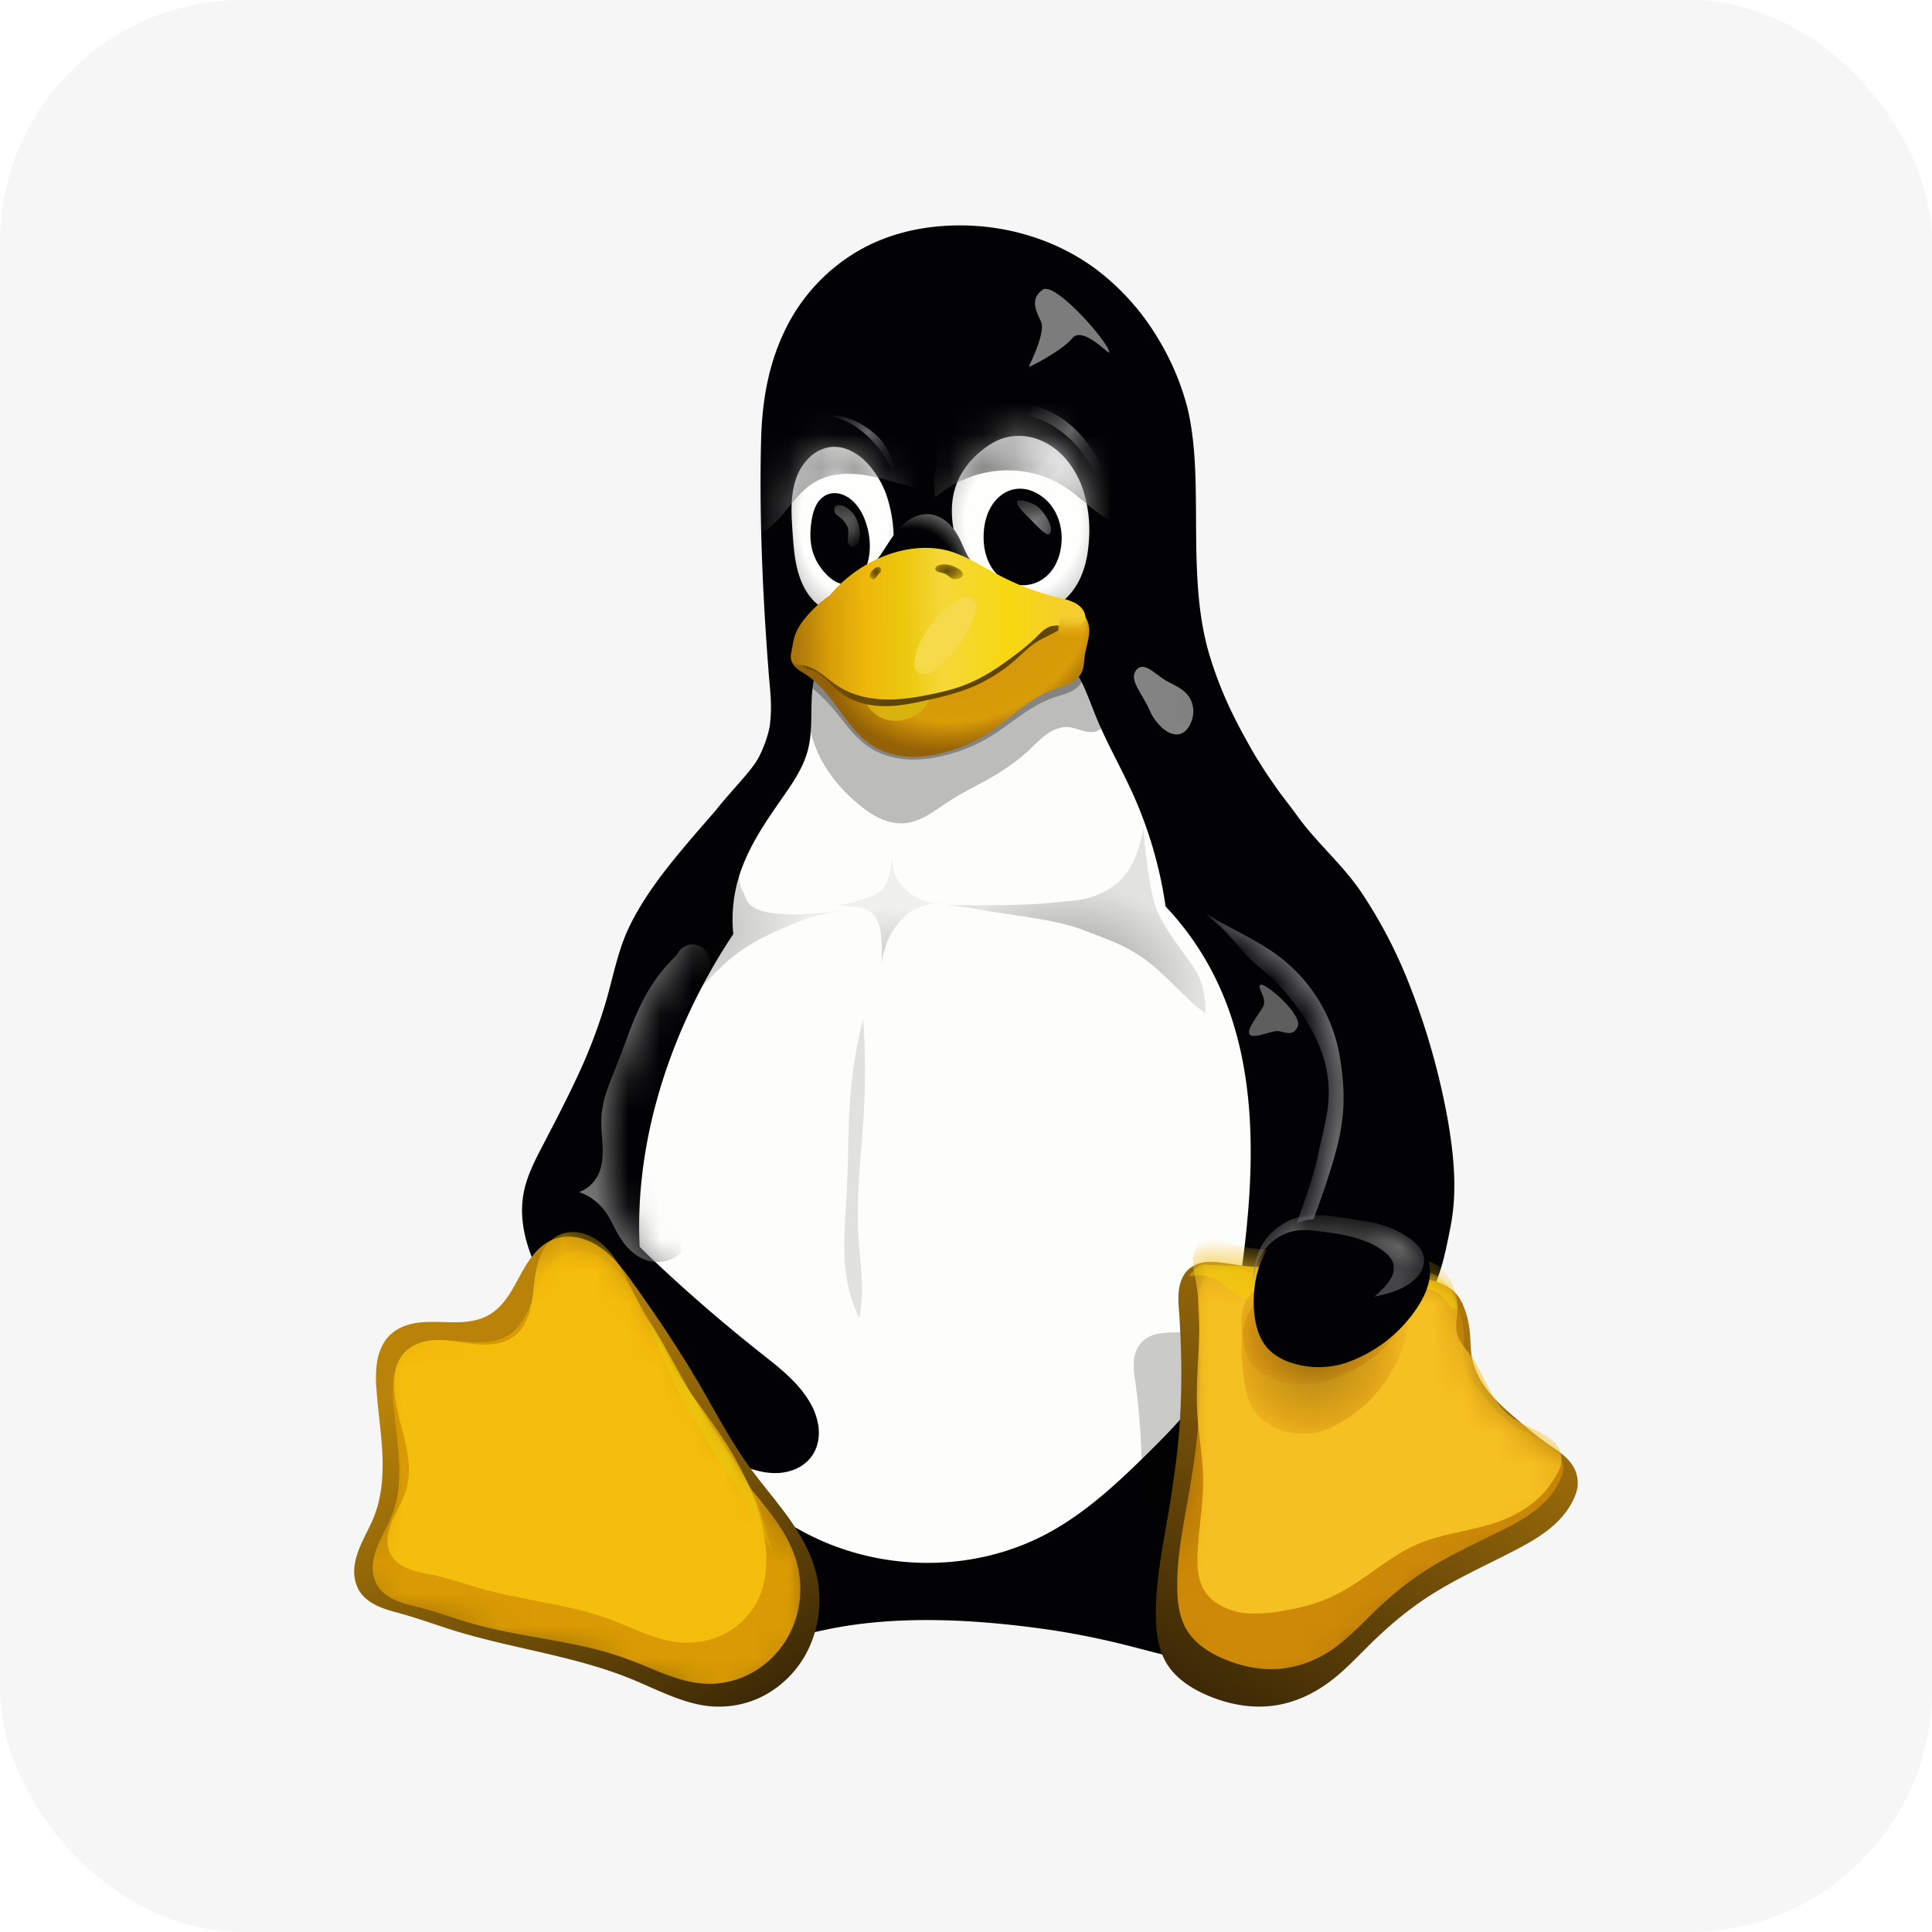 <svg xmlns="http://www.w3.org/2000/svg" width="60" height="60" fill="none"><rect width="60" height="60" fill="#F6F6F6" rx="7.529"/><g clip-path="url(#a)"><path fill="#020204" d="M29.816 7c-1.056 0-2.115.212-3.072.74a5.722 5.722 0 0 0-2.363 2.51c-.513 1.057-.714 2.185-.745 3.429-.059 2.361.052 4.837.226 7.082.046.682.13 1.081.044 1.784-.285 1.491-1.562 2.494-2.244 3.804-.752 1.444-1.068 3.078-1.635 4.609-.519 1.4-1.247 2.713-1.738 4.124-.688 1.97-.894 4.138-.44 6.179.347 1.556 1.07 3.015 2.045 4.264-.141.259-.278.523-.423.78-.452.796-1.004 1.552-1.261 2.435-.129.44-.18.91-.097 1.363.083.453.308.886.66 1.174.23.187.51.309.797.377.287.067.584.083.88.077 1.12-.025 2.207-.372 3.291-.663a38.44 38.44 0 0 1 1.94-.463c2.312-.484 4.891-.29 7.036.027.726.113 1.448.259 2.162.436 1.119.277 2.232.63 3.383.663.303.01.609-.005.904-.072a2 2 0 0 0 .818-.382c.354-.288.58-.723.662-1.175.082-.453.031-.926-.099-1.368-.26-.884-.818-1.637-1.279-2.43-.183-.314-.352-.634-.533-.948 1.39-1.594 2.509-3.437 3.156-5.462.706-2.21.836-4.591.539-6.897-.298-2.305-1.014-4.54-1.955-6.657-1.182-2.652-2.176-3.612-2.897-5.942-.778-2.52-.136-5.5-.715-7.785a8.072 8.072 0 0 0-.958-2.197 7.47 7.47 0 0 0-1.874-2.061C32.838 7.47 31.339 7 29.816 7Z"/><path fill="#FDFDFB" d="M25.625 20.296c-.158.203-.26.448-.324.7a3.924 3.924 0 0 0-.095.772c-.019.52.013 1.048-.123 1.549-.144.535-.466 1-.78 1.452-.548.783-1.1 1.588-1.37 2.51a4.548 4.548 0 0 0-.16 1.729c-.61.916-1.14 1.892-1.58 2.907-.664 1.54-1.12 3.179-1.28 4.853-.197 2.05.06 4.16.853 6.054.572 1.371 1.427 2.623 2.53 3.6a8.63 8.63 0 0 0 1.847 1.253c2.306 1.16 5.156 1.161 7.424-.073 1.186-.645 2.187-1.589 3.151-2.543.58-.575 1.16-1.164 1.603-1.854.853-1.332 1.15-2.949 1.335-4.528.322-2.76.333-5.678-.853-8.182a9.017 9.017 0 0 0-1.605-2.345 13.002 13.002 0 0 0-1.013-3.489c-.36-.8-.799-1.56-1.133-2.368-.137-.333-.257-.674-.408-1-.153-.325-.34-.637-.597-.887a2.42 2.42 0 0 0-.928-.552 3.91 3.91 0 0 0-1.067-.187c-.723-.037-1.446.06-2.169.03-.575-.024-1.148-.127-1.724-.092-.287.017-.573.07-.84.181a1.69 1.69 0 0 0-.694.51Z"/><mask id="c" width="26" height="45" x="17" y="7" maskUnits="userSpaceOnUse" style="mask-type:luminance"><path fill="#fff" d="M29.816 7c-1.056 0-2.115.212-3.072.74a5.722 5.722 0 0 0-2.363 2.51c-.513 1.057-.714 2.185-.745 3.429-.059 2.361.052 4.837.226 7.082.046.682.13 1.081.044 1.784-.285 1.491-1.562 2.494-2.244 3.804-.752 1.444-1.068 3.078-1.635 4.609-.519 1.4-1.247 2.713-1.738 4.124-.688 1.97-.894 4.138-.44 6.179.347 1.556 1.07 3.015 2.045 4.264-.141.259-.278.523-.423.78-.452.796-1.004 1.552-1.261 2.435-.129.44-.18.91-.097 1.363.083.453.308.886.66 1.174.23.187.51.309.797.377.287.067.584.083.88.077 1.12-.025 2.207-.372 3.291-.663a38.44 38.44 0 0 1 1.94-.463c2.312-.484 4.891-.29 7.036.027.726.113 1.448.259 2.162.436 1.119.277 2.232.63 3.383.663.303.01.609-.005.904-.072a2 2 0 0 0 .818-.382c.354-.288.58-.723.662-1.175.082-.453.031-.926-.099-1.368-.26-.884-.818-1.637-1.279-2.43-.183-.314-.352-.634-.533-.948 1.39-1.594 2.509-3.437 3.156-5.462.706-2.21.836-4.591.539-6.897-.298-2.305-1.014-4.54-1.955-6.657-1.182-2.652-2.176-3.612-2.897-5.942-.778-2.52-.136-5.5-.715-7.785a8.072 8.072 0 0 0-.958-2.197 7.47 7.47 0 0 0-1.874-2.061C32.838 7.47 31.339 7 29.816 7Z"/></mask><g filter="url(#b)" mask="url(#c)" opacity=".25"><path fill="url(#d)" d="M23.081 27.696c.153.236-.096 1.05 3.494.529 0 0-.631.07-1.252.217-.966.33-1.807.699-2.458 1.188-.642.485-1.114 1.116-1.703 1.657 0 0 .955-1.783 1.193-2.32.239-.537-.039-.512.15-1.303.188-.79.649-1.55.649-1.55s-.377 1.117-.073 1.582Z"/></g><mask id="f" width="26" height="45" x="17" y="7" maskUnits="userSpaceOnUse" style="mask-type:luminance"><path fill="#fff" d="M29.816 7c-1.056 0-2.115.212-3.072.74a5.722 5.722 0 0 0-2.363 2.51c-.513 1.057-.714 2.185-.745 3.429-.059 2.361.052 4.837.226 7.082.046.682.13 1.081.044 1.784-.285 1.491-1.562 2.494-2.244 3.804-.752 1.444-1.068 3.078-1.635 4.609-.519 1.4-1.247 2.713-1.738 4.124-.688 1.97-.894 4.138-.44 6.179.347 1.556 1.07 3.015 2.045 4.264-.141.259-.278.523-.423.78-.452.796-1.004 1.552-1.261 2.435-.129.44-.18.91-.097 1.363.083.453.308.886.66 1.174.23.187.51.309.797.377.287.067.584.083.88.077 1.12-.025 2.207-.372 3.291-.663a38.44 38.44 0 0 1 1.94-.463c2.312-.484 4.891-.29 7.036.027.726.113 1.448.259 2.162.436 1.119.277 2.232.63 3.383.663.303.01.609-.005.904-.072a2 2 0 0 0 .818-.382c.354-.288.58-.723.662-1.175.082-.453.031-.926-.099-1.368-.26-.884-.818-1.637-1.279-2.43-.183-.314-.352-.634-.533-.948 1.39-1.594 2.509-3.437 3.156-5.462.706-2.21.836-4.591.539-6.897-.298-2.305-1.014-4.54-1.955-6.657-1.182-2.652-2.176-3.612-2.897-5.942-.778-2.52-.136-5.5-.715-7.785a8.072 8.072 0 0 0-.958-2.197 7.47 7.47 0 0 0-1.874-2.061C32.838 7.47 31.339 7 29.816 7Z"/></mask><g filter="url(#e)" mask="url(#f)" opacity=".42"><path fill="url(#g)" d="M34.623 27.482c-.732.521-1.161.46-2.048.561-.889.102-3.29.065-3.29.065s.347-.006 1.119.14c.77.147 2.341.287 3.226.63.887.346 1.209.444 1.747.791.766.494 1.329 1.269 2.06 1.811 0 0 .036-.718-.26-1.256-.295-.537-1.09-1.383-1.325-2.174-.232-.79-.344-2.343-.344-2.343s-.155 1.256-.885 1.775Z"/></g><mask id="i" width="26" height="45" x="17" y="7" maskUnits="userSpaceOnUse" style="mask-type:luminance"><path fill="#fff" d="M29.816 7c-1.056 0-2.115.212-3.072.74a5.722 5.722 0 0 0-2.363 2.51c-.513 1.057-.714 2.185-.745 3.429-.059 2.361.052 4.837.226 7.082.046.682.13 1.081.044 1.784-.285 1.491-1.562 2.494-2.244 3.804-.752 1.444-1.068 3.078-1.635 4.609-.519 1.4-1.247 2.713-1.738 4.124-.688 1.97-.894 4.138-.44 6.179.347 1.556 1.07 3.015 2.045 4.264-.141.259-.278.523-.423.78-.452.796-1.004 1.552-1.261 2.435-.129.44-.18.91-.097 1.363.083.453.308.886.66 1.174.23.187.51.309.797.377.287.067.584.083.88.077 1.12-.025 2.207-.372 3.291-.663a38.44 38.44 0 0 1 1.94-.463c2.312-.484 4.891-.29 7.036.027.726.113 1.448.259 2.162.436 1.119.277 2.232.63 3.383.663.303.01.609-.005.904-.072a2 2 0 0 0 .818-.382c.354-.288.58-.723.662-1.175.082-.453.031-.926-.099-1.368-.26-.884-.818-1.637-1.279-2.43-.183-.314-.352-.634-.533-.948 1.39-1.594 2.509-3.437 3.156-5.462.706-2.21.836-4.591.539-6.897-.298-2.305-1.014-4.54-1.955-6.657-1.182-2.652-2.176-3.612-2.897-5.942-.778-2.52-.136-5.5-.715-7.785a8.072 8.072 0 0 0-.958-2.197 7.47 7.47 0 0 0-1.874-2.061C32.838 7.47 31.339 7 29.816 7Z"/></mask><g filter="url(#h)" mask="url(#i)" opacity=".2"><path fill="url(#j)" d="M27.743 26.372c-.028.225-.063.45-.105.672-.022.11-.046.22-.085.323a.734.734 0 0 1-.18.28.948.948 0 0 1-.246.152 3.71 3.71 0 0 1-1.076.312c.147.011.295.026.445.042.093.01.186.021.276.045a.78.78 0 0 1 .257.116.72.72 0 0 1 .197.241c.097.184.128.396.146.606a5.1 5.1 0 0 1 .005.801 2.53 2.53 0 0 1 .11-.524c.1-.31.258-.597.473-.836a1.533 1.533 0 0 1 1.38-.526 1.684 1.684 0 0 1-1.092-.347 1.435 1.435 0 0 1-.39-.45 1.28 1.28 0 0 1-.115-.907Z"/></g><mask id="l" width="26" height="45" x="17" y="7" maskUnits="userSpaceOnUse" style="mask-type:luminance"><path fill="#fff" d="M29.816 7c-1.056 0-2.115.212-3.072.74a5.722 5.722 0 0 0-2.363 2.51c-.513 1.057-.714 2.185-.745 3.429-.059 2.361.052 4.837.226 7.082.046.682.13 1.081.044 1.784-.285 1.491-1.562 2.494-2.244 3.804-.752 1.444-1.068 3.078-1.635 4.609-.519 1.4-1.247 2.713-1.738 4.124-.688 1.97-.894 4.138-.44 6.179.347 1.556 1.07 3.015 2.045 4.264-.141.259-.278.523-.423.78-.452.796-1.004 1.552-1.261 2.435-.129.44-.18.91-.097 1.363.083.453.308.886.66 1.174.23.187.51.309.797.377.287.067.584.083.88.077 1.12-.025 2.207-.372 3.291-.663a38.44 38.44 0 0 1 1.94-.463c2.312-.484 4.891-.29 7.036.027.726.113 1.448.259 2.162.436 1.119.277 2.232.63 3.383.663.303.01.609-.005.904-.072a2 2 0 0 0 .818-.382c.354-.288.58-.723.662-1.175.082-.453.031-.926-.099-1.368-.26-.884-.818-1.637-1.279-2.43-.183-.314-.352-.634-.533-.948 1.39-1.594 2.509-3.437 3.156-5.462.706-2.21.836-4.591.539-6.897-.298-2.305-1.014-4.54-1.955-6.657-1.182-2.652-2.176-3.612-2.897-5.942-.778-2.52-.136-5.5-.715-7.785a8.072 8.072 0 0 0-.958-2.197 7.47 7.47 0 0 0-1.874-2.061C32.838 7.47 31.339 7 29.816 7Z"/></mask><g filter="url(#k)" mask="url(#l)" opacity=".11"><path fill="#000" d="M26.807 31.643a13.796 13.796 0 0 0-.381 2.212c-.097 1.054-.074 2.116-.13 3.175-.046.896-.15 1.804.003 2.69.072.422.202.833.387 1.218.028-.148.051-.295.063-.444.066-.719-.052-1.44-.093-2.158-.07-1.261.1-2.523.17-3.784a23.59 23.59 0 0 0-.019-2.91Z"/></g><mask id="n" width="26" height="45" x="17" y="7" maskUnits="userSpaceOnUse" style="mask-type:luminance"><path fill="#fff" d="M29.816 7c-1.056 0-2.115.212-3.072.74a5.722 5.722 0 0 0-2.363 2.51c-.513 1.057-.714 2.185-.745 3.429-.059 2.361.052 4.837.226 7.082.046.682.13 1.081.044 1.784-.285 1.491-1.562 2.494-2.244 3.804-.752 1.444-1.068 3.078-1.635 4.609-.519 1.4-1.247 2.713-1.738 4.124-.688 1.97-.894 4.138-.44 6.179.347 1.556 1.07 3.015 2.045 4.264-.141.259-.278.523-.423.78-.452.796-1.004 1.552-1.261 2.435-.129.44-.18.91-.097 1.363.083.453.308.886.66 1.174.23.187.51.309.797.377.287.067.584.083.88.077 1.12-.025 2.207-.372 3.291-.663a38.44 38.44 0 0 1 1.94-.463c2.312-.484 4.891-.29 7.036.027.726.113 1.448.259 2.162.436 1.119.277 2.232.63 3.383.663.303.01.609-.005.904-.072a2 2 0 0 0 .818-.382c.354-.288.58-.723.662-1.175.082-.453.031-.926-.099-1.368-.26-.884-.818-1.637-1.279-2.43-.183-.314-.352-.634-.533-.948 1.39-1.594 2.509-3.437 3.156-5.462.706-2.21.836-4.591.539-6.897-.298-2.305-1.014-4.54-1.955-6.657-1.182-2.652-2.176-3.612-2.897-5.942-.778-2.52-.136-5.5-.715-7.785a8.072 8.072 0 0 0-.958-2.197 7.47 7.47 0 0 0-1.874-2.061C32.838 7.47 31.339 7 29.816 7Z"/></mask><g filter="url(#m)" mask="url(#n)" opacity=".75"><path fill="#7C7C7C" d="M39.163 30.58c.18-.028 1.29.937 1.14 1.296-.152.358-.439.142-.643.144-.204.004-.761.262-.855.099-.095-.164.247-.545.424-.864.145-.257-.246-.645-.066-.674Z"/></g><mask id="p" width="26" height="45" x="17" y="7" maskUnits="userSpaceOnUse" style="mask-type:luminance"><path fill="#fff" d="M29.816 7c-1.056 0-2.115.212-3.072.74a5.722 5.722 0 0 0-2.363 2.51c-.513 1.057-.714 2.185-.745 3.429-.059 2.361.052 4.837.226 7.082.046.682.13 1.081.044 1.784-.285 1.491-1.562 2.494-2.244 3.804-.752 1.444-1.068 3.078-1.635 4.609-.519 1.4-1.247 2.713-1.738 4.124-.688 1.97-.894 4.138-.44 6.179.347 1.556 1.07 3.015 2.045 4.264-.141.259-.278.523-.423.78-.452.796-1.004 1.552-1.261 2.435-.129.44-.18.91-.097 1.363.083.453.308.886.66 1.174.23.187.51.309.797.377.287.067.584.083.88.077 1.12-.025 2.207-.372 3.291-.663a38.44 38.44 0 0 1 1.94-.463c2.312-.484 4.891-.29 7.036.027.726.113 1.448.259 2.162.436 1.119.277 2.232.63 3.383.663.303.01.609-.005.904-.072a2 2 0 0 0 .818-.382c.354-.288.58-.723.662-1.175.082-.453.031-.926-.099-1.368-.26-.884-.818-1.637-1.279-2.43-.183-.314-.352-.634-.533-.948 1.39-1.594 2.509-3.437 3.156-5.462.706-2.21.836-4.591.539-6.897-.298-2.305-1.014-4.54-1.955-6.657-1.182-2.652-2.176-3.612-2.897-5.942-.778-2.52-.136-5.5-.715-7.785a8.072 8.072 0 0 0-.958-2.197 7.47 7.47 0 0 0-1.874-2.061C32.838 7.47 31.339 7 29.816 7Z"/></mask><g filter="url(#o)" mask="url(#p)"><path fill="#7C7C7C" d="M32.379 8.998c-.389.28-.22.63-.053.981.167.352-.368 1.364-.373 1.407-.005.043 1.052-.512 1.34-.875.342-.426 1.202.579 1.155.426.001-.273-1.68-2.218-2.07-1.94Z"/></g><mask id="r" width="26" height="45" x="17" y="7" maskUnits="userSpaceOnUse" style="mask-type:luminance"><path fill="#fff" d="M29.816 7c-1.056 0-2.115.212-3.072.74a5.722 5.722 0 0 0-2.363 2.51c-.513 1.057-.714 2.185-.745 3.429-.059 2.361.052 4.837.226 7.082.046.682.13 1.081.044 1.784-.285 1.491-1.562 2.494-2.244 3.804-.752 1.444-1.068 3.078-1.635 4.609-.519 1.4-1.247 2.713-1.738 4.124-.688 1.97-.894 4.138-.44 6.179.347 1.556 1.07 3.015 2.045 4.264-.141.259-.278.523-.423.78-.452.796-1.004 1.552-1.261 2.435-.129.44-.18.91-.097 1.363.083.453.308.886.66 1.174.23.187.51.309.797.377.287.067.584.083.88.077 1.12-.025 2.207-.372 3.291-.663a38.44 38.44 0 0 1 1.94-.463c2.312-.484 4.891-.29 7.036.027.726.113 1.448.259 2.162.436 1.119.277 2.232.63 3.383.663.303.01.609-.005.904-.072a2 2 0 0 0 .818-.382c.354-.288.58-.723.662-1.175.082-.453.031-.926-.099-1.368-.26-.884-.818-1.637-1.279-2.43-.183-.314-.352-.634-.533-.948 1.39-1.594 2.509-3.437 3.156-5.462.706-2.21.836-4.591.539-6.897-.298-2.305-1.014-4.54-1.955-6.657-1.182-2.652-2.176-3.612-2.897-5.942-.778-2.52-.136-5.5-.715-7.785a8.072 8.072 0 0 0-.958-2.197 7.47 7.47 0 0 0-1.874-2.061C32.838 7.47 31.339 7 29.816 7Z"/></mask><g filter="url(#q)" mask="url(#r)"><path fill="#838384" d="M35.325 20.769c-.327.305.155.763.382 1.3.142.335.535.808.915.732.286-.057.462-.478.436-.773-.053-.571-.524-.706-.867-.902-.271-.154-.635-.571-.866-.357Z"/></g><path fill="#020204" d="M22.257 25.133c-1.073 1.243-2.176 2.449-2.782 3.795-.3.682-.441 1.425-.647 2.143a16.365 16.365 0 0 1-.904 2.376c-.33.71-.692 1.403-1.052 2.095-.264.505-.532 1.019-.623 1.583-.072.446-.032.906.08 1.342.112.437.29.854.492 1.255.858 1.715 2.148 3.193 3.675 4.325.693.512 1.434.956 2.213 1.32.422.196.866.372 1.33.38.232.005.466-.035.68-.13.21-.095.4-.248.527-.447.155-.245.207-.548.176-.838a2.043 2.043 0 0 0-.29-.814c-.363-.607-.935-1.047-1.485-1.482a50.133 50.133 0 0 1-3.44-2.98c-.31-.296-.62-.6-.837-.973-.211-.363-.326-.776-.403-1.192-.213-1.137-.158-2.334.22-3.426.15-.428.345-.836.535-1.245.327-.71.637-1.434 1.068-2.085.536-.81 1.254-1.497 1.69-2.366.37-.735.52-1.56.662-2.372.112-.636.325-1.258.434-1.894-.213.413-.899 1.09-1.32 1.63Z"/><mask id="t" width="10" height="23" x="16" y="23" maskUnits="userSpaceOnUse" style="mask-type:luminance"><path fill="#fff" d="M22.257 25.133c-1.073 1.243-2.176 2.449-2.782 3.795-.3.682-.441 1.425-.647 2.143a16.365 16.365 0 0 1-.904 2.376c-.33.71-.692 1.403-1.052 2.095-.264.505-.532 1.019-.623 1.583-.072.446-.032.906.08 1.342.112.437.29.854.492 1.255.858 1.715 2.148 3.193 3.675 4.325.693.512 1.434.956 2.213 1.32.422.196.866.372 1.33.38.232.005.466-.035.68-.13.21-.095.4-.248.527-.447.155-.245.207-.548.176-.838a2.043 2.043 0 0 0-.29-.814c-.363-.607-.935-1.047-1.485-1.482a50.133 50.133 0 0 1-3.44-2.98c-.31-.296-.62-.6-.837-.973-.211-.363-.326-.776-.403-1.192-.213-1.137-.158-2.334.22-3.426.15-.428.345-.836.535-1.245.327-.71.637-1.434 1.068-2.085.536-.81 1.254-1.497 1.69-2.366.37-.735.52-1.56.662-2.372.112-.636.325-1.258.434-1.894-.213.413-.899 1.09-1.32 1.63Z"/></mask><g filter="url(#s)" mask="url(#t)" opacity=".95"><path fill="#7C7C7C" d="M21.02 29.66a5.09 5.09 0 0 0-.902 1.133c-.404.69-.642 1.466-.937 2.212-.219.555-.474 1.114-.504 1.712-.015.308.029.615.04.922.01.307-.018.627-.166.895a1.07 1.07 0 0 1-.567.487c.322.11.607.322.81.598.168.234.278.505.424.751.12.202.265.389.447.534.179.147.395.252.622.28a1.08 1.08 0 0 0 .875-.284 21.372 21.372 0 0 1 .78-8.332c.052-.169.105-.34.119-.515a.754.754 0 0 0-.127-.505.527.527 0 0 0-.913.111Z"/></g><path fill="#020204" d="M39.636 29.842c.921.758 1.507 1.903 1.689 3.098.14.93.049 1.888-.157 2.806-.206.92-.523 1.808-.84 2.696-.124.352-.25.71-.3 1.081-.051.374-.02.768.157 1.098.202.38.578.64.983.762.4.122.83.119 1.235.017.405-.103 1.086-.236 1.414-.498.836-.663 1.035-1.815 1.234-2.825.206-1.055.105-2.16-.076-3.225a22.145 22.145 0 0 0-1.194-4.245 14.863 14.863 0 0 0-1.485-2.867c-.584-.88-1.411-1.564-2.023-2.423-.213-.298-.468-.607-.676-.909-.45-.65-.348-.528-.628-.95-.202-.306-.523-.41-.859-.543a1.674 1.674 0 0 0-1.062-.074c-.458.131-.832.502-1.031.942-.199.442-.234.949-.157 1.428.1.619.377 1.194.69 1.733.352.609.76 1.196 1.293 1.65.556.472 1.228.784 1.793 1.248Z"/><mask id="v" width="11" height="20" x="35" y="22" maskUnits="userSpaceOnUse" style="mask-type:luminance"><path fill="#fff" d="M39.636 29.842c.921.758 1.507 1.903 1.689 3.098.14.93.049 1.888-.157 2.806-.206.92-.523 1.808-.84 2.696-.124.352-.25.71-.3 1.081-.051.374-.02.768.157 1.098.202.38.578.64.983.762.4.122.83.119 1.235.017.405-.103 1.086-.236 1.414-.498.836-.663 1.035-1.815 1.234-2.825.206-1.055.105-2.16-.076-3.225a22.145 22.145 0 0 0-1.194-4.245 14.863 14.863 0 0 0-1.485-2.867c-.584-.88-1.411-1.564-2.023-2.423-.213-.298-.468-.607-.676-.909-.45-.65-.348-.528-.628-.95-.202-.306-.523-.41-.859-.543a1.674 1.674 0 0 0-1.062-.074c-.458.131-.832.502-1.031.942-.199.442-.234.949-.157 1.428.1.619.377 1.194.69 1.733.352.609.76 1.196 1.293 1.65.556.472 1.228.784 1.793 1.248Z"/></mask><g filter="url(#u)" mask="url(#v)"><path fill="#838384" d="M37.465 28.38c.074.073.151.146.23.215.567.472.868 1.002 1.443 1.466.94.758 1.891 2.066 2.076 3.261.144.933-.046 1.44-.278 2.537-.232 1.1-.89 2.656-1.248 3.716-.14.423.29.248.233.694a2.65 2.65 0 0 0-.005.66c.003-.042.005-.087.01-.128.069-.608.25-1.192.449-1.765.381-1.101.82-2.183 1.122-3.315.303-1.13.27-1.944.11-2.916a4.93 4.93 0 0 0-1.88-3.098c-.698-.527-1.52-.864-2.262-1.326Z"/></g><path fill="url(#w)" d="M17.154 38.504a1.35 1.35 0 0 1 .772-.073c.259.048.503.163.72.312.434.302.756.74 1.064 1.175.71.996 1.39 2.013 2.01 3.07.5.858.96 1.744 1.54 2.547.378.527.804 1.014 1.184 1.537.38.524.716 1.092.885 1.721a3.52 3.52 0 0 1-.246 2.47 3.23 3.23 0 0 1-1.179 1.293 2.98 2.98 0 0 1-1.61.444c-.927 0-1.833-.509-2.695-.86-1.756-.715-3.662-.937-5.473-1.494-.556-.171-1.103-.374-1.662-.53-.25-.07-.502-.132-.737-.241-.236-.108-.456-.272-.586-.498a1.189 1.189 0 0 1-.141-.586c0-.204.05-.406.118-.596.135-.383.355-.73.503-1.109.241-.618.285-1.3.252-1.964-.032-.663-.138-1.322-.182-1.986a3.421 3.421 0 0 1 .028-.889c.055-.291.178-.577.388-.782.193-.19.448-.303.712-.359.262-.056.533-.057.8-.052.268.005.537.021.805-.002.267-.021.536-.083.768-.22.222-.128.403-.32.553-.53.15-.211.27-.441.396-.67.123-.226.251-.452.415-.653.162-.202.362-.376.598-.475Z"/><mask id="y" width="15" height="15" x="11" y="38" maskUnits="userSpaceOnUse" style="mask-type:luminance"><path fill="#fff" d="M17.154 38.504a1.35 1.35 0 0 1 .772-.073c.259.048.503.163.72.312.434.302.756.74 1.064 1.175.71.996 1.39 2.013 2.01 3.07.5.858.96 1.744 1.54 2.547.378.527.804 1.014 1.184 1.537.38.524.716 1.092.885 1.721a3.52 3.52 0 0 1-.246 2.47 3.23 3.23 0 0 1-1.179 1.293 2.98 2.98 0 0 1-1.61.444c-.927 0-1.833-.509-2.695-.86-1.756-.715-3.662-.937-5.473-1.494-.556-.171-1.103-.374-1.662-.53-.25-.07-.502-.132-.737-.241-.236-.108-.456-.272-.586-.498a1.189 1.189 0 0 1-.141-.586c0-.204.05-.406.118-.596.135-.383.355-.73.503-1.109.241-.618.285-1.3.252-1.964-.032-.663-.138-1.322-.182-1.986a3.421 3.421 0 0 1 .028-.889c.055-.291.178-.577.388-.782.193-.19.448-.303.712-.359.262-.056.533-.057.8-.052.268.005.537.021.805-.002.267-.021.536-.083.768-.22.222-.128.403-.32.553-.53.15-.211.27-.441.396-.67.123-.226.251-.452.415-.653.162-.202.362-.376.598-.475Z"/></mask><g filter="url(#x)" mask="url(#y)"><path fill="#D99A03" d="M17.537 38.93c.22-.09.47-.1.7-.047.232.054.449.17.635.318.377.297.637.714.889 1.125a75.524 75.524 0 0 1 1.745 3.03c.422.774.823 1.563 1.34 2.273.343.47.736.904 1.086 1.369.35.465.661.972.816 1.538.2.728.12 1.535-.225 2.203-.25.482-.63.891-1.09 1.165-.46.273-.998.41-1.53.384-.848-.04-1.623-.473-2.422-.765-1.532-.568-3.191-.646-4.764-1.088-.563-.156-1.112-.364-1.677-.51-.251-.065-.506-.118-.744-.22-.237-.103-.46-.261-.59-.49a1.106 1.106 0 0 1-.13-.566c.008-.196.055-.39.124-.573.137-.366.352-.697.489-1.064.21-.553.236-1.162.197-1.753-.039-.592-.14-1.18-.176-1.77a3.135 3.135 0 0 1 .035-.793c.053-.26.164-.512.349-.699.2-.203.475-.312.754-.357.278-.043.561-.024.841.002.282.025.563.057.845.04.281-.017.566-.087.798-.249.211-.145.37-.36.491-.587.122-.229.208-.475.301-.716a3.39 3.39 0 0 1 .336-.699c.144-.213.34-.402.577-.501Z"/></g><mask id="A" width="15" height="15" x="11" y="38" maskUnits="userSpaceOnUse" style="mask-type:luminance"><path fill="#fff" d="M17.154 38.504a1.35 1.35 0 0 1 .772-.073c.259.048.503.163.72.312.434.302.756.74 1.064 1.175.71.996 1.39 2.013 2.01 3.07.5.858.96 1.744 1.54 2.547.378.527.804 1.014 1.184 1.537.38.524.716 1.092.885 1.721a3.52 3.52 0 0 1-.246 2.47 3.23 3.23 0 0 1-1.179 1.293 2.98 2.98 0 0 1-1.61.444c-.927 0-1.833-.509-2.695-.86-1.756-.715-3.662-.937-5.473-1.494-.556-.171-1.103-.374-1.662-.53-.25-.07-.502-.132-.737-.241-.236-.108-.456-.272-.586-.498a1.189 1.189 0 0 1-.141-.586c0-.204.05-.406.118-.596.135-.383.355-.73.503-1.109.241-.618.285-1.3.252-1.964-.032-.663-.138-1.322-.182-1.986a3.421 3.421 0 0 1 .028-.889c.055-.291.178-.577.388-.782.193-.19.448-.303.712-.359.262-.056.533-.057.8-.052.268.005.537.021.805-.002.267-.021.536-.083.768-.22.222-.128.403-.32.553-.53.15-.211.27-.441.396-.67.123-.226.251-.452.415-.653.162-.202.362-.376.598-.475Z"/></mask><g filter="url(#z)" mask="url(#A)"><path fill="#F5BD0C" d="M17.332 38.368a1.08 1.08 0 0 1 .7-.08c.234.048.452.165.637.317.367.306.603.742.821 1.17.5.981.968 1.984 1.566 2.91.436.67.938 1.293 1.377 1.961.597.904 1.082 1.9 1.283 2.965.134.719.13 1.493-.208 2.139a2.348 2.348 0 0 1-1.011.991c-.426.22-.917.308-1.394.264-.75-.066-1.432-.443-2.139-.707-1.254-.466-2.61-.579-3.902-.931-.543-.148-1.078-.34-1.629-.457-.245-.052-.492-.09-.725-.18-.232-.09-.452-.238-.572-.457a.943.943 0 0 1-.098-.51c.012-.175.063-.346.13-.51.136-.323.334-.621.438-.955.155-.494.092-1.028-.024-1.533-.115-.503-.282-.997-.333-1.511a2.09 2.09 0 0 1 .03-.687 1.21 1.21 0 0 1 .318-.6c.212-.206.507-.31.803-.34.293-.028.589.011.881.054.292.044.588.09.881.076.296-.013.597-.092.827-.277.229-.183.373-.454.456-.735.083-.282.109-.575.142-.866.034-.29.076-.585.187-.857.11-.271.297-.52.558-.654Z"/></g><mask id="C" width="15" height="15" x="11" y="38" maskUnits="userSpaceOnUse" style="mask-type:luminance"><path fill="#fff" d="M17.154 38.504a1.35 1.35 0 0 1 .772-.073c.259.048.503.163.72.312.434.302.756.74 1.064 1.175.71.996 1.39 2.013 2.01 3.07.5.858.96 1.744 1.54 2.547.378.527.804 1.014 1.184 1.537.38.524.716 1.092.885 1.721a3.52 3.52 0 0 1-.246 2.47 3.23 3.23 0 0 1-1.179 1.293 2.98 2.98 0 0 1-1.61.444c-.927 0-1.833-.509-2.695-.86-1.756-.715-3.662-.937-5.473-1.494-.556-.171-1.103-.374-1.662-.53-.25-.07-.502-.132-.737-.241-.236-.108-.456-.272-.586-.498a1.189 1.189 0 0 1-.141-.586c0-.204.05-.406.118-.596.135-.383.355-.73.503-1.109.241-.618.285-1.3.252-1.964-.032-.663-.138-1.322-.182-1.986a3.421 3.421 0 0 1 .028-.889c.055-.291.178-.577.388-.782.193-.19.448-.303.712-.359.262-.056.533-.057.8-.052.268.005.537.021.805-.002.267-.021.536-.083.768-.22.222-.128.403-.32.553-.53.15-.211.27-.441.396-.67.123-.226.251-.452.415-.653.162-.202.362-.376.598-.475Z"/></mask><g filter="url(#B)" mask="url(#C)"><path fill="url(#D)" d="M20.008 40.818c.396.73.637 1.567 1.029 2.304.36.677.77 1.375 1.137 1.998.163.279.543.706.927 1.37.348.6.7 1.439.897 1.72-.113-.33-.345-1.216-.623-1.846-.259-.59-.561-.926-.746-1.244-.366-.623-.762-1.186-1.138-1.78-.52-.822-.915-1.74-1.483-2.522Z"/></g><mask id="F" width="26" height="45" x="17" y="7" maskUnits="userSpaceOnUse" style="mask-type:luminance"><path fill="#fff" d="M29.816 7c-1.056 0-2.115.212-3.072.74a5.722 5.722 0 0 0-2.363 2.51c-.513 1.057-.714 2.185-.745 3.429-.059 2.361.052 4.837.226 7.082.046.682.13 1.081.044 1.784-.285 1.491-1.562 2.494-2.244 3.804-.752 1.444-1.068 3.078-1.635 4.609-.519 1.4-1.247 2.713-1.738 4.124-.688 1.97-.894 4.138-.44 6.179.347 1.556 1.07 3.015 2.045 4.264-.141.259-.278.523-.423.78-.452.796-1.004 1.552-1.261 2.435-.129.44-.18.91-.097 1.363.083.453.308.886.66 1.174.23.187.51.309.797.377.287.067.584.083.88.077 1.12-.025 2.207-.372 3.291-.663a38.44 38.44 0 0 1 1.94-.463c2.312-.484 4.891-.29 7.036.027.726.113 1.448.259 2.162.436 1.119.277 2.232.63 3.383.663.303.01.609-.005.904-.072a2 2 0 0 0 .818-.382c.354-.288.58-.723.662-1.175.082-.453.031-.926-.099-1.368-.26-.884-.818-1.637-1.279-2.43-.183-.314-.352-.634-.533-.948 1.39-1.594 2.509-3.437 3.156-5.462.706-2.21.836-4.591.539-6.897-.298-2.305-1.014-4.54-1.955-6.657-1.182-2.652-2.176-3.612-2.897-5.942-.778-2.52-.136-5.5-.715-7.785a8.072 8.072 0 0 0-.958-2.197 7.47 7.47 0 0 0-1.874-2.061C32.838 7.47 31.339 7 29.816 7Z"/></mask><g filter="url(#E)" mask="url(#F)" opacity=".2"><path fill="url(#G)" d="M45.958 45.742c-.07.24-.18.471-.319.683-.307.466-.756.818-1.203 1.141-.762.552-1.557 1.059-2.267 1.686-.475.42-.91.893-1.311 1.389-.343.424-.667.87-1.06 1.247-.395.38-.86.69-1.36.857a3.236 3.236 0 0 1-1.843.04c-.411-.108-.814-.295-1.07-.635-.255-.34-.337-.798-.367-1.247-.053-.794.04-1.605.125-2.411.07-.67.135-1.34.162-2.01a20.787 20.787 0 0 0-.192-3.602c-.028-.2-.056-.399-.04-.602a.976.976 0 0 1 .223-.575.936.936 0 0 1 .49-.273c.18-.043.363-.045.544-.05.428-.011.855-.038 1.276.001.265.024.526.074.79.1.441.042.9.02 1.344-.112.476-.144.93-.412 1.416-.485.199-.03.398-.027.591.002.197.026.394.082.545.206.116.094.2.221.266.358.099.204.158.43.194.661.03.205.042.415.093.613.084.325.278.602.508.826.232.225.502.403.773.579.269.174.54.347.826.49.136.069.275.13.403.207.13.08.25.174.336.3.116.17.162.395.127.616Z"/></g><path fill="url(#H)" d="M48.554 47.056c-.397.482-.95.8-1.5 1.087-.938.487-1.911.917-2.792 1.504-.592.394-1.137.855-1.647 1.353-.436.426-.85.88-1.339 1.242-.494.365-1.064.629-1.668.72a3.363 3.363 0 0 1-.503.038c-.57 0-1.14-.14-1.664-.374-.475-.21-.932-.514-1.207-.963-.274-.453-.338-1.004-.338-1.538-.001-.94.17-1.87.33-2.798a35.6 35.6 0 0 0 .342-2.32c.15-1.412.148-2.84.05-4.26-.018-.237-.037-.476-.002-.711.035-.236.13-.471.306-.626a.973.973 0 0 1 .598-.219c.215-.012.43.022.642.054.502.076 1.008.133 1.5.266.309.083.611.194.92.28.517.142 1.057.21 1.586.148.572-.069 1.128-.288 1.703-.273.236.005.47.05.695.123.229.074.456.18.624.356.129.133.219.3.285.475.1.258.155.535.178.812.02.246.016.496.062.738.075.398.281.762.535 1.073.255.313.56.577.863.837.305.261.61.52.936.748.153.108.312.208.458.325.146.119.28.255.37.42a.996.996 0 0 1 .082.757c-.08.257-.225.507-.405.726Z"/><mask id="J" width="14" height="14" x="35" y="39" maskUnits="userSpaceOnUse" style="mask-type:luminance"><path fill="#fff" d="M48.554 47.056c-.397.482-.95.8-1.5 1.087-.938.487-1.911.917-2.792 1.504-.592.394-1.137.855-1.647 1.353-.436.426-.85.88-1.339 1.242-.494.365-1.064.629-1.668.72a3.363 3.363 0 0 1-.503.038c-.57 0-1.14-.14-1.664-.374-.475-.21-.932-.514-1.207-.963-.274-.453-.338-1.004-.338-1.538-.001-.94.17-1.87.33-2.798a35.6 35.6 0 0 0 .342-2.32c.15-1.412.148-2.84.05-4.26-.018-.237-.037-.476-.002-.711.035-.236.13-.471.306-.626a.973.973 0 0 1 .598-.219c.215-.012.43.022.642.054.502.076 1.008.133 1.5.266.309.083.611.194.92.28.517.142 1.057.21 1.586.148.572-.069 1.128-.288 1.703-.273.236.005.47.05.695.123.229.074.456.18.624.356.129.133.219.3.285.475.1.258.155.535.178.812.02.246.016.496.062.738.075.398.281.762.535 1.073.255.313.56.577.863.837.305.261.61.52.936.748.153.108.312.208.458.325.146.119.28.255.37.42a.996.996 0 0 1 .082.757c-.08.257-.225.507-.405.726Z"/></mask><g filter="url(#I)" mask="url(#J)"><path fill="#CD8907" d="M48.507 45.834a2.347 2.347 0 0 1-.39.66c-.364.434-.867.72-1.369.977-.858.439-1.745.823-2.55 1.351-.54.354-1.039.77-1.505 1.219-.398.382-.776.792-1.223 1.116a3.496 3.496 0 0 1-1.521.646c-.669.101-1.358-.028-1.98-.3-.432-.19-.851-.46-1.103-.868-.25-.406-.307-.902-.307-1.381-.004-.847.153-1.684.3-2.516.123-.692.24-1.385.313-2.084.134-1.273.129-2.556.045-3.831-.015-.214-.03-.43.001-.642.032-.212.118-.422.276-.562a.885.885 0 0 1 .548-.198c.195-.01.39.022.585.05.46.069.92.12 1.37.24.282.075.559.175.84.25.471.13.966.191 1.45.134.522-.061 1.029-.259 1.553-.246.216.005.43.046.635.111.21.067.417.162.572.32.116.12.195.271.26.428.094.231.157.48.16.731.006.262-.049.525-.015.785.028.21.116.41.228.59.111.18.247.343.382.505.26.314.52.634.848.875.371.274.813.436 1.196.691.115.078.225.164.306.277.138.19.173.45.095.672Z"/></g><mask id="L" width="14" height="14" x="35" y="39" maskUnits="userSpaceOnUse" style="mask-type:luminance"><path fill="#fff" d="M48.554 47.056c-.397.482-.95.8-1.5 1.087-.938.487-1.911.917-2.792 1.504-.592.394-1.137.855-1.647 1.353-.436.426-.85.88-1.339 1.242-.494.365-1.064.629-1.668.72a3.363 3.363 0 0 1-.503.038c-.57 0-1.14-.14-1.664-.374-.475-.21-.932-.514-1.207-.963-.274-.453-.338-1.004-.338-1.538-.001-.94.17-1.87.33-2.798a35.6 35.6 0 0 0 .342-2.32c.15-1.412.148-2.84.05-4.26-.018-.237-.037-.476-.002-.711.035-.236.13-.471.306-.626a.973.973 0 0 1 .598-.219c.215-.012.43.022.642.054.502.076 1.008.133 1.5.266.309.083.611.194.92.28.517.142 1.057.21 1.586.148.572-.069 1.128-.288 1.703-.273.236.005.47.05.695.123.229.074.456.18.624.356.129.133.219.3.285.475.1.258.155.535.178.812.02.246.016.496.062.738.075.398.281.762.535 1.073.255.313.56.577.863.837.305.261.61.52.936.748.153.108.312.208.458.325.146.119.28.255.37.42a.996.996 0 0 1 .082.757c-.08.257-.225.507-.405.726Z"/></mask><g filter="url(#K)" mask="url(#L)"><path fill="#F5C021" d="M48.456 45.563a2.934 2.934 0 0 1-.401.666c-.373.464-.878.782-1.408.987-.874.337-1.828.382-2.684.767-.523.234-.994.586-1.471.92-.384.268-.778.528-1.2.715-.479.214-.985.333-1.495.417a4.6 4.6 0 0 1-.98.074 2.076 2.076 0 0 1-.945-.268 1.342 1.342 0 0 1-.533-.557c-.128-.268-.151-.582-.15-.888.01-.808.18-1.61.175-2.42-.006-.706-.143-1.402-.182-2.106-.075-1.355.21-2.731-.042-4.06-.038-.213-.093-.425-.091-.643a.973.973 0 0 1 .054-.318.62.62 0 0 1 .178-.255.554.554 0 0 1 .23-.1.765.765 0 0 1 .248.002c.164.026.32.091.48.14.458.14.942.136 1.408.242.292.065.574.175.864.254.484.136.99.194 1.488.134.535-.064 1.058-.262 1.596-.248.222.006.44.047.653.112.212.064.425.156.587.323.114.12.199.273.266.431.1.232.169.484.167.739-.002.133-.021.264-.034.397a1.29 1.29 0 0 0 .016.395c.032.13.097.247.171.353.074.106.158.2.236.305.214.29.37.627.536.952.167.326.356.647.621.883.361.318.827.445 1.23.699.118.073.23.16.313.278a.75.75 0 0 1 .129.325.82.82 0 0 1-.03.353Z"/></g><mask id="N" width="14" height="14" x="35" y="39" maskUnits="userSpaceOnUse" style="mask-type:luminance"><path fill="#fff" d="M48.554 47.056c-.397.482-.95.8-1.5 1.087-.938.487-1.911.917-2.792 1.504-.592.394-1.137.855-1.647 1.353-.436.426-.85.88-1.339 1.242-.494.365-1.064.629-1.668.72a3.363 3.363 0 0 1-.503.038c-.57 0-1.14-.14-1.664-.374-.475-.21-.932-.514-1.207-.963-.274-.453-.338-1.004-.338-1.538-.001-.94.17-1.87.33-2.798a35.6 35.6 0 0 0 .342-2.32c.15-1.412.148-2.84.05-4.26-.018-.237-.037-.476-.002-.711.035-.236.13-.471.306-.626a.973.973 0 0 1 .598-.219c.215-.012.43.022.642.054.502.076 1.008.133 1.5.266.309.083.611.194.92.28.517.142 1.057.21 1.586.148.572-.069 1.128-.288 1.703-.273.236.005.47.05.695.123.229.074.456.18.624.356.129.133.219.3.285.475.1.258.155.535.178.812.02.246.016.496.062.738.075.398.281.762.535 1.073.255.313.56.577.863.837.305.261.61.52.936.748.153.108.312.208.458.325.146.119.28.255.37.42a.996.996 0 0 1 .082.757c-.08.257-.225.507-.405.726Z"/></mask><g filter="url(#M)" mask="url(#N)"><path fill="url(#O)" d="M37.051 39.628c.496-.137.919.248 1.28.537.232.203.57.153.854.162.474-.016.943.08 1.416.021.933-.08 1.846-.314 2.782-.354.447-.028.95-.055 1.335.21.157.112.387.58.54.405-.063-.492-.42-.969-.899-1.1-.376-.06-.756.045-1.136.01-1.124-.026-2.243-.24-3.37-.179-.785.007-1.568-.03-2.353-.06-.308-.066-.417.213-.584.32.044.035.06.046.135.028Z"/></g><mask id="Q" width="14" height="14" x="35" y="39" maskUnits="userSpaceOnUse" style="mask-type:luminance"><path fill="#fff" d="M48.555 47.056c-.398.482-.95.8-1.501 1.087-.938.487-1.91.917-2.792 1.504-.591.394-1.136.855-1.647 1.353-.436.426-.85.88-1.339 1.242-.494.365-1.064.629-1.667.72a3.363 3.363 0 0 1-.503.038c-.57 0-1.14-.14-1.665-.374-.475-.21-.932-.514-1.207-.963-.274-.453-.337-1.004-.337-1.538-.002-.94.169-1.87.329-2.798a35.6 35.6 0 0 0 .343-2.32c.15-1.412.148-2.84.049-4.26-.018-.237-.037-.476-.002-.711.035-.236.13-.471.306-.626a.973.973 0 0 1 .599-.219c.214-.012.429.022.642.054.501.076 1.008.133 1.498.266.31.083.613.194.92.28.518.142 1.058.21 1.587.148.572-.069 1.128-.288 1.703-.273.236.005.47.05.695.123.229.074.456.18.625.356.128.133.218.3.285.475.1.258.155.535.178.812.019.246.015.496.061.738.076.398.282.762.535 1.073.255.313.56.577.864.837.304.261.608.52.936.748.153.108.311.208.457.325.146.119.28.255.371.42a.997.997 0 0 1 .081.757 2.193 2.193 0 0 1-.404.726Z"/></mask><g filter="url(#P)" mask="url(#Q)" opacity=".35"><path fill="url(#R)" d="M43.631 40.711a.805.805 0 0 0-.413-.372 1.368 1.368 0 0 0-.551-.097c-.375.004-.748.102-1.122.07-.315-.029-.614-.15-.922-.226-.319-.08-.656-.11-.971-.022a1.432 1.432 0 0 0-.822.627c-.165.266-.243.58-.267.895-.025.315.001.629.033.943.021.227.048.453.1.674.055.221.138.437.268.622.188.266.468.456.769.57a2.099 2.099 0 0 0 1.535-.027 4.27 4.27 0 0 0 2.39-2.86c.031-.132.056-.267.056-.404a.841.841 0 0 0-.083-.393Z"/></g><mask id="T" width="14" height="14" x="35" y="39" maskUnits="userSpaceOnUse" style="mask-type:luminance"><path fill="#fff" d="M48.555 47.056c-.398.482-.95.8-1.501 1.087-.938.487-1.91.917-2.792 1.504-.591.394-1.136.855-1.647 1.353-.436.426-.85.88-1.339 1.242-.494.365-1.064.629-1.667.72a3.363 3.363 0 0 1-.503.038c-.57 0-1.14-.14-1.665-.374-.475-.21-.932-.514-1.207-.963-.274-.453-.337-1.004-.337-1.538-.002-.94.169-1.87.329-2.798a35.6 35.6 0 0 0 .343-2.32c.15-1.412.148-2.84.049-4.26-.018-.237-.037-.476-.002-.711.035-.236.13-.471.306-.626a.973.973 0 0 1 .599-.219c.214-.012.429.022.642.054.501.076 1.008.133 1.498.266.31.083.613.194.92.28.518.142 1.058.21 1.587.148.572-.069 1.128-.288 1.703-.273.236.005.47.05.695.123.229.074.456.18.625.356.128.133.218.3.285.475.1.258.155.535.178.812.019.246.015.496.061.738.076.398.282.762.535 1.073.255.313.56.577.864.837.304.261.608.52.936.748.153.108.311.208.457.325.146.119.28.255.371.42a.997.997 0 0 1 .081.757 2.193 2.193 0 0 1-.404.726Z"/></mask><g filter="url(#S)" mask="url(#T)" opacity=".35"><path fill="url(#U)" d="M43.631 40.223c-.084-.124-.24-.216-.413-.27a1.862 1.862 0 0 0-.551-.07c-.375.004-.748.076-1.122.05-.315-.02-.614-.107-.922-.161-.319-.058-.656-.081-.971-.016-.338.066-.636.233-.822.453-.165.192-.243.42-.267.646a2.73 2.73 0 0 0 .033.681c.021.164.048.33.1.49.055.16.138.315.268.448.188.193.468.33.769.412a2.84 2.84 0 0 0 1.535-.02c.859-.275 1.585-.769 2.027-1.376.16-.22.283-.451.362-.69a.947.947 0 0 0 .057-.291.47.47 0 0 0-.083-.286Z"/></g><path fill="#020204" d="M44.347 39.114a1.141 1.141 0 0 0-.303-.444 1.623 1.623 0 0 0-.452-.288c-.327-.142-.684-.195-1.036-.262-.33-.063-.658-.14-.989-.198-.345-.059-.7-.098-1.041-.02a1.766 1.766 0 0 0-.8.437 2.33 2.33 0 0 0-.527.757c-.223.501-.294 1.064-.252 1.612.032.407.134.828.396 1.135.213.25.514.406.824.5a2.74 2.74 0 0 0 1.646-.024 4.356 4.356 0 0 0 2.173-1.669c.172-.257.32-.535.387-.837a1.28 1.28 0 0 0-.026-.7Z"/><mask id="W" width="7" height="6" x="38" y="37" maskUnits="userSpaceOnUse" style="mask-type:luminance"><path fill="#fff" d="M44.347 39.114a1.141 1.141 0 0 0-.303-.444 1.623 1.623 0 0 0-.452-.288c-.327-.142-.684-.195-1.036-.262-.33-.063-.658-.14-.989-.198-.345-.059-.7-.098-1.041-.02a1.766 1.766 0 0 0-.8.437 2.33 2.33 0 0 0-.527.757c-.223.501-.294 1.064-.252 1.612.032.407.134.828.396 1.135.213.25.514.406.824.5a2.74 2.74 0 0 0 1.646-.024 4.356 4.356 0 0 0 2.173-1.669c.172-.257.32-.535.387-.837a1.28 1.28 0 0 0-.026-.7Z"/></mask><g filter="url(#V)" mask="url(#W)"><path fill="url(#X)" d="M40.712 37.74a1.891 1.891 0 0 0-1.525.934 1.963 1.963 0 0 0-.252 1.108c.012-.27.08-.533.21-.769.215-.4.61-.702 1.051-.785.271-.05.55-.02.823.014.264.035.528.07.787.126.4.09.797.227 1.133.466.077.055.151.118.213.194.061.073.109.16.128.255a.626.626 0 0 1-.08.411 1.538 1.538 0 0 1-.261.334 5.22 5.22 0 0 1-.252.238c.389-.078.781-.185 1.105-.415.136-.1.26-.216.341-.363a.713.713 0 0 0 .076-.495.752.752 0 0 0-.162-.3 1.449 1.449 0 0 0-.255-.222 3 3 0 0 0-1.374-.538 15.73 15.73 0 0 0-.953-.149 4.067 4.067 0 0 0-.753-.045Z"/></g><mask id="Z" width="7" height="6" x="38" y="37" maskUnits="userSpaceOnUse" style="mask-type:luminance"><path fill="#fff" d="M44.347 39.114a1.141 1.141 0 0 0-.303-.444 1.623 1.623 0 0 0-.452-.288c-.327-.142-.684-.195-1.036-.262-.33-.063-.658-.14-.989-.198-.345-.059-.7-.098-1.041-.02a1.766 1.766 0 0 0-.8.437 2.33 2.33 0 0 0-.527.757c-.223.501-.294 1.064-.252 1.612.032.407.134.828.396 1.135.213.25.514.406.824.5a2.74 2.74 0 0 0 1.646-.024 4.356 4.356 0 0 0 2.173-1.669c.172-.257.32-.535.387-.837a1.28 1.28 0 0 0-.026-.7Z"/></mask><g filter="url(#Y)" mask="url(#Z)"><path fill="url(#aa)" d="M40.712 37.74a1.891 1.891 0 0 0-1.525.934 1.963 1.963 0 0 0-.252 1.108c.012-.27.08-.533.21-.769.215-.4.61-.702 1.051-.785.271-.05.55-.02.823.014.264.035.528.07.787.126.4.09.797.227 1.133.466.077.055.151.118.213.194.061.073.109.16.128.255a.626.626 0 0 1-.08.411 1.538 1.538 0 0 1-.261.334 5.22 5.22 0 0 1-.252.238c.389-.078.781-.185 1.105-.415.136-.1.26-.216.341-.363a.713.713 0 0 0 .076-.495.752.752 0 0 0-.162-.3 1.449 1.449 0 0 0-.255-.222 3 3 0 0 0-1.374-.538 15.73 15.73 0 0 0-.953-.149 4.067 4.067 0 0 0-.753-.045Z"/></g><path fill="url(#ab)" d="M25.858 13.878c-.27.015-.528.142-.725.331a1.687 1.687 0 0 0-.424.697c-.171.525-.132 1.093-.094 1.644.036.498.073 1.007.256 1.47.091.234.22.451.39.63s.387.317.625.376c.221.058.46.047.679-.023.22-.072.418-.2.584-.363.239-.239.4-.552.492-.88.094-.33.12-.674.115-1.017a4.378 4.378 0 0 0-.192-1.264 2.882 2.882 0 0 0-.633-1.097 1.773 1.773 0 0 0-.484-.37 1.187 1.187 0 0 0-.59-.134Z"/><path fill="#020204" d="M25.206 16.162c-.057.348-.059.713.058 1.044.077.219.205.419.36.59.1.11.217.211.35.278a.65.65 0 0 0 .437.057.64.64 0 0 0 .336-.232c.086-.11.144-.24.184-.375.122-.397.102-.83-.019-1.227-.086-.29-.232-.568-.457-.762a.9.9 0 0 0-.373-.2.634.634 0 0 0-.416.034.724.724 0 0 0-.325.335c-.072.142-.11.3-.136.458Z"/><mask id="ad" width="3" height="4" x="25" y="15" maskUnits="userSpaceOnUse" style="mask-type:luminance"><path fill="#fff" d="M25.206 16.162c-.057.348-.059.713.058 1.044.077.219.205.419.36.59.1.11.217.211.35.278a.65.65 0 0 0 .437.057.64.64 0 0 0 .336-.232c.086-.11.144-.24.184-.375.122-.397.102-.83-.019-1.227-.086-.29-.232-.568-.457-.762a.9.9 0 0 0-.373-.2.634.634 0 0 0-.416.034.724.724 0 0 0-.325.335c-.072.142-.11.3-.136.458Z"/></mask><g filter="url(#ac)" mask="url(#ad)"><path fill="url(#ae)" d="M25.925 15.91c.037.099.16.135.23.214a.904.904 0 0 1 .17.252c.068.181-.069.45.075.58.044.04.136.041.18 0 .174-.162.135-.487.067-.717a.87.87 0 0 0-.407-.503c-.088-.047-.22-.085-.295-.02-.048.043-.042.133-.02.194Z"/></g><mask id="af" width="4" height="7" x="24" y="13" maskUnits="userSpaceOnUse" style="mask-type:luminance"><path fill="#fff" d="M25.858 13.878c-.27.015-.528.142-.725.331a1.687 1.687 0 0 0-.424.697c-.171.525-.132 1.093-.094 1.644.036.498.073 1.007.256 1.47.091.234.22.451.39.63s.387.317.625.376c.221.058.46.047.679-.023.22-.072.418-.2.584-.363.239-.239.4-.552.492-.88.094-.33.12-.674.115-1.017a4.378 4.378 0 0 0-.192-1.264 2.882 2.882 0 0 0-.633-1.097 1.773 1.773 0 0 0-.484-.37 1.187 1.187 0 0 0-.59-.134Z"/></mask><g mask="url(#af)"><path fill="url(#ag)" d="M25.276 14.989c.408-.248.902-.306 1.376-.26.471.046.927.186 1.384.314.336.093.676.18.99.33.314.151.606.374.78.683.028.049.05.1.08.15.03.048.066.093.11.127s.1.058.155.054a.17.17 0 0 0 .079-.023.15.15 0 0 0 .058-.062.198.198 0 0 0 .018-.095.473.473 0 0 0-.018-.097c-.114-.426-.385-.787-.59-1.177-.122-.233-.225-.478-.348-.711-.427-.8-1.13-1.427-1.926-1.835-.797-.408-1.687-.604-2.577-.656-1.031-.063-2.064.063-3.08.246-.442.08-.891.173-1.28.397a1.723 1.723 0 0 0-.514.435c-.14.178-.239.392-.272.619-.03.219.002.443.077.65.074.207.19.395.327.566.271.343.621.61.943.904.322.293.62.618.98.86.18.123.375.223.583.283.207.059.429.075.64.03.218-.045.422-.154.6-.294.178-.139.33-.306.477-.479.292-.346.564-.725.948-.959Z"/></g><g filter="url(#ah)"><path fill="url(#ai)" d="M26.969 13.57c.38.364.661.813.853 1.287-.085-.522-.217-.945-.55-1.286a2.575 2.575 0 0 0-.701-.489c-.232-.106-.487-.172-.635-.174-.146-.004-.181 0-.211.002-.032.001-.055.001.04.014.095.01.308.07.537.174.229.104.46.277.667.473Z"/></g><path fill="url(#aj)" d="M30.636 13.878c-.42.296-.774.708-.947 1.2-.218.62-.135 1.314.076 1.936.214.637.575 1.245 1.119 1.628.27.192.585.323.913.363.329.04.668-.017.962-.171.355-.19.628-.523.797-.895.169-.374.241-.785.264-1.197a4.109 4.109 0 0 0-.19-1.547c-.183-.537-.514-1.033-.982-1.342a1.889 1.889 0 0 0-.774-.3 1.622 1.622 0 0 0-.821.093 2.13 2.13 0 0 0-.417.232Z"/><path fill="#020204" d="M31.608 15.18a.965.965 0 0 0-.449.152 1.176 1.176 0 0 0-.338.338c-.18.267-.26.594-.272.92-.01.242.017.488.096.718.08.23.212.444.396.599.188.16.426.255.67.267.245.011.491-.06.692-.203.16-.113.288-.27.38-.445.091-.174.148-.369.172-.566a1.78 1.78 0 0 0-.163-1.023 1.405 1.405 0 0 0-.746-.69 1.046 1.046 0 0 0-.438-.068Z"/><mask id="al" width="3" height="4" x="30" y="15" maskUnits="userSpaceOnUse" style="mask-type:luminance"><path fill="#fff" d="M31.608 15.18a.965.965 0 0 0-.449.152 1.176 1.176 0 0 0-.338.338c-.18.267-.26.594-.272.92-.01.242.017.488.096.718.08.23.212.444.396.599.188.16.426.255.67.267.245.011.491-.06.692-.203.16-.113.288-.27.38-.445.091-.174.148-.369.172-.566a1.78 1.78 0 0 0-.163-1.023 1.405 1.405 0 0 0-.746-.69 1.046 1.046 0 0 0-.438-.068Z"/></mask><g filter="url(#ak)" mask="url(#al)"><path fill="url(#am)" d="M32.587 16.588c.176-.18-.125-.656-.36-.852-.17-.14-.665-.289-.644-.134.02.152.244.35.392.501.185.185.528.571.612.485Z"/></g><mask id="an" width="5" height="7" x="29" y="13" maskUnits="userSpaceOnUse" style="mask-type:luminance"><path fill="#fff" d="M30.636 13.878c-.42.296-.774.708-.947 1.2-.218.62-.135 1.314.076 1.936.214.637.575 1.245 1.119 1.628.27.192.585.323.913.363.329.04.668-.017.962-.171.355-.19.628-.523.797-.895.169-.374.241-.785.264-1.197a4.109 4.109 0 0 0-.19-1.547c-.183-.537-.514-1.033-.982-1.342a1.889 1.889 0 0 0-.774-.3 1.622 1.622 0 0 0-.821.093 2.13 2.13 0 0 0-.417.232Z"/></mask><g mask="url(#an)"><path fill="url(#ao)" d="M29.044 15.447a3.574 3.574 0 0 1 1.232-.683c.923-.291 1.97-.176 2.786.354.282.181.533.408.795.62.26.21.539.407.854.52.17.062.352.098.53.078a.966.966 0 0 0 .453-.172c.134-.096.246-.222.33-.364.17-.283.224-.628.194-.959-.058-.663-.424-1.247-.73-1.835-.096-.183-.188-.37-.304-.54-.354-.527-.92-.874-1.513-1.077-.593-.203-1.22-.276-1.84-.356-.278-.035-.558-.073-.834-.04-.319.04-.618.172-.929.252-.148.04-.297.067-.443.11-.146.043-.29.102-.41.2a1.023 1.023 0 0 0-.33.576 1.865 1.865 0 0 0-.001.678c.069.449.234.886.218 1.34-.01.311-.107.618-.095.93.004.09.021.278.037.367Z"/></g><g filter="url(#ap)"><path fill="url(#aq)" d="M32.1 12.602a1.57 1.57 0 0 0-.188.306c.326.072.635.208.913.397.539.365.947.897 1.233 1.49a1.56 1.56 0 0 0 .18-.246c-.288-.619-.704-1.177-1.26-1.555a2.69 2.69 0 0 0-.878-.392Z"/></g><mask id="as" width="26" height="45" x="17" y="7" maskUnits="userSpaceOnUse" style="mask-type:luminance"><path fill="#fff" d="M29.816 7c-1.056 0-2.115.212-3.072.74a5.722 5.722 0 0 0-2.363 2.51c-.513 1.057-.714 2.185-.745 3.429-.059 2.361.052 4.837.226 7.082.046.682.13 1.081.044 1.784-.285 1.491-1.562 2.494-2.244 3.804-.752 1.444-1.068 3.078-1.635 4.609-.519 1.4-1.247 2.713-1.738 4.124-.688 1.97-.894 4.138-.44 6.179.347 1.556 1.07 3.015 2.045 4.264-.141.259-.278.523-.423.78-.452.796-1.004 1.552-1.261 2.435-.129.44-.18.91-.097 1.363.083.453.308.886.66 1.174.23.187.51.309.797.377.287.067.584.083.88.077 1.12-.025 2.207-.372 3.291-.663a38.44 38.44 0 0 1 1.94-.463c2.312-.484 4.891-.29 7.036.027.726.113 1.448.259 2.162.436 1.119.277 2.232.63 3.383.663.303.01.609-.005.904-.072a2 2 0 0 0 .818-.382c.354-.288.58-.723.662-1.175.082-.453.031-.926-.099-1.368-.26-.884-.818-1.637-1.279-2.43-.183-.314-.352-.634-.533-.948 1.39-1.594 2.509-3.437 3.156-5.462.706-2.21.836-4.591.539-6.897-.298-2.305-1.014-4.54-1.955-6.657-1.182-2.652-2.176-3.612-2.897-5.942-.778-2.52-.136-5.5-.715-7.785a8.072 8.072 0 0 0-.958-2.197 7.47 7.47 0 0 0-1.874-2.061C32.838 7.47 31.339 7 29.816 7Z"/></mask><g filter="url(#ar)" mask="url(#as)"><path fill="#000" fill-opacity=".259" d="M25.272 23.052c.258.765.777 1.418 1.393 1.926.204.171.42.327.662.437.239.111.504.174.767.15.256-.02.501-.125.726-.254.225-.13.433-.286.651-.426.373-.243.772-.439 1.161-.654.466-.26.92-.557 1.313-.924.18-.167.348-.35.547-.494.199-.145.438-.25.68-.232.184.013.354.092.534.131.09.02.18.03.272.015a.415.415 0 0 0 .241-.12.435.435 0 0 0 .108-.317.763.763 0 0 0-.095-.325c-.104-.203-.262-.377-.333-.595-.063-.194-.05-.402-.046-.605.006-.205.002-.417-.09-.599a.77.77 0 0 0-.321-.318 1.123 1.123 0 0 0-.437-.126c-.302-.028-.605.033-.91.049-.4.023-.805-.027-1.208-.004-.501.033-.994.18-1.497.182-.573.002-1.147-.19-1.713-.099-.245.04-.477.13-.71.208-.233.081-.474.151-.72.148-.28-.006-.551-.104-.831-.124a.952.952 0 0 0-.413.05.582.582 0 0 0-.314.27.572.572 0 0 0-.058.235.881.881 0 0 0 .027.244c.038.159.11.308.169.459.21.551.256 1.153.445 1.712Z"/></g><mask id="au" width="26" height="45" x="17" y="7" maskUnits="userSpaceOnUse" style="mask-type:luminance"><path fill="#fff" d="M29.816 7c-1.056 0-2.115.212-3.072.74a5.722 5.722 0 0 0-2.363 2.51c-.513 1.057-.714 2.185-.745 3.429-.059 2.361.052 4.837.226 7.082.046.682.13 1.081.044 1.784-.285 1.491-1.562 2.494-2.244 3.804-.752 1.444-1.068 3.078-1.635 4.609-.519 1.4-1.247 2.713-1.738 4.124-.688 1.97-.894 4.138-.44 6.179.347 1.556 1.07 3.015 2.045 4.264-.141.259-.278.523-.423.78-.452.796-1.004 1.552-1.261 2.435-.129.44-.18.91-.097 1.363.083.453.308.886.66 1.174.23.187.51.309.797.377.287.067.584.083.88.077 1.12-.025 2.207-.372 3.291-.663a38.44 38.44 0 0 1 1.94-.463c2.312-.484 4.891-.29 7.036.027.726.113 1.448.259 2.162.436 1.119.277 2.232.63 3.383.663.303.01.609-.005.904-.072a2 2 0 0 0 .818-.382c.354-.288.58-.723.662-1.175.082-.453.031-.926-.099-1.368-.26-.884-.818-1.637-1.279-2.43-.183-.314-.352-.634-.533-.948 1.39-1.594 2.509-3.437 3.156-5.462.706-2.21.836-4.591.539-6.897-.298-2.305-1.014-4.54-1.955-6.657-1.182-2.652-2.176-3.612-2.897-5.942-.778-2.52-.136-5.5-.715-7.785a8.072 8.072 0 0 0-.958-2.197 7.47 7.47 0 0 0-1.874-2.061C32.838 7.47 31.339 7 29.816 7Z"/></mask><g filter="url(#at)" mask="url(#au)" opacity=".3"><path fill="#000" d="M24.552 20.872c.501.316.951.706 1.33 1.148.35.411.647.878 1.106 1.182.322.216.711.336 1.105.374.463.043.93-.027 1.378-.151a4.968 4.968 0 0 0 1.178-.487c.699-.404 1.281-.997 2.05-1.263.167-.06.341-.1.503-.173.162-.07.315-.178.392-.329.074-.147.07-.314.095-.474.027-.173.085-.338.116-.509.032-.17.035-.352-.042-.508a.692.692 0 0 0-.318-.298 1.151 1.151 0 0 0-.442-.1c-.303-.015-.603.058-.908.084-.4.034-.805-.015-1.208-.002-.502.014-.996.12-1.497.143-.572.026-1.142-.06-1.714-.079a3.64 3.64 0 0 0-.74.036 1.85 1.85 0 0 0-.69.246c-.2.125-.364.295-.547.44-.092.075-.19.14-.296.193a.918.918 0 0 1-.345.092c-.061.002-.125-.002-.184.007a.395.395 0 0 0-.259.149.354.354 0 0 0-.063.279Z"/></g><path fill="url(#av)" d="M27.127 17.517c.269-.307.452-.683.709-.999.128-.158.278-.304.452-.406a.984.984 0 0 1 .579-.142c.223.02.432.133.596.29.164.156.285.353.382.56.093.2.167.41.3.582.143.183.342.307.523.453.09.072.178.15.248.24a.77.77 0 0 1 .151.313.678.678 0 0 1-.028.35.794.794 0 0 1-.191.296 1.102 1.102 0 0 1-.627.287c-.46.066-.927-.074-1.393-.061-.47.014-.93.183-1.402.167a1.237 1.237 0 0 1-.667-.205.894.894 0 0 1-.243-.26.747.747 0 0 1-.102-.342.777.777 0 0 1 .069-.334c.044-.106.107-.201.177-.291.143-.178.317-.325.467-.498Z"/><path fill="url(#aw)" d="M24.57 20.486c.01.046.027.09.05.13.04.07.1.125.163.172.063.048.132.087.199.129.354.228.642.546.899.884.343.453.647.954 1.106 1.283.324.233.711.365 1.105.406.463.047.93-.029 1.378-.163a4.747 4.747 0 0 0 1.178-.53c.699-.44 1.281-1.082 2.05-1.372.167-.063.341-.107.503-.185.162-.079.315-.194.392-.36.074-.157.07-.34.095-.515.027-.185.085-.365.116-.55.032-.185.036-.382-.042-.553a.706.706 0 0 0-.318-.322 1.044 1.044 0 0 0-.442-.111c-.302-.015-.603.065-.908.093-.4.038-.805-.016-1.208-.003-.502.016-.996.13-1.497.156-.572.027-1.142-.063-1.714-.086a3.42 3.42 0 0 0-.742.036 1.676 1.676 0 0 0-.688.271c-.199.14-.357.33-.54.492a1.38 1.38 0 0 1-.3.209.733.733 0 0 1-.348.084c-.061-.002-.126-.01-.184.008a.272.272 0 0 0-.099.062.596.596 0 0 0-.072.094 1.509 1.509 0 0 0-.132.24Z"/><mask id="ay" width="10" height="6" x="24" y="18" maskUnits="userSpaceOnUse" style="mask-type:luminance"><path fill="#fff" d="M24.57 20.486c.01.046.027.09.05.13.04.07.1.125.163.172.063.048.132.087.199.129.354.228.642.546.899.884.343.453.647.954 1.106 1.283.324.233.711.365 1.105.406.463.047.93-.029 1.378-.163a4.747 4.747 0 0 0 1.178-.53c.699-.44 1.281-1.082 2.05-1.372.167-.063.341-.107.503-.185.162-.079.315-.194.392-.36.074-.157.07-.34.095-.515.027-.185.085-.365.116-.55.032-.185.036-.382-.042-.553a.706.706 0 0 0-.318-.322 1.044 1.044 0 0 0-.442-.111c-.302-.015-.603.065-.908.093-.4.038-.805-.016-1.208-.003-.502.016-.996.13-1.497.156-.572.027-1.142-.063-1.714-.086a3.42 3.42 0 0 0-.742.036 1.676 1.676 0 0 0-.688.271c-.199.14-.357.33-.54.492a1.38 1.38 0 0 1-.3.209.733.733 0 0 1-.348.084c-.061-.002-.126-.01-.184.008a.272.272 0 0 0-.099.062.596.596 0 0 0-.072.094 1.509 1.509 0 0 0-.132.24Z"/></mask><g filter="url(#ax)" mask="url(#ay)"><path fill="#D9B30D" d="M26.814 21.116c-.058.247-.023.516.099.739.12.223.323.395.561.476.3.102.637.052.917-.097a.99.99 0 0 0 .404-.37.688.688 0 0 0 .093-.262.617.617 0 0 0-.028-.277.62.62 0 0 0-.174-.246.783.783 0 0 0-.264-.148 2.636 2.636 0 0 0-.688-.122c-.355-.007-.862.061-.92.307Z"/></g><mask id="aA" width="10" height="6" x="24" y="18" maskUnits="userSpaceOnUse" style="mask-type:luminance"><path fill="#fff" d="M24.574 20.486c.01.046.026.09.05.13.04.07.1.125.163.172.063.048.132.087.199.129.353.228.642.546.899.884.343.453.647.954 1.106 1.283.324.233.711.365 1.105.406.463.047.93-.029 1.378-.163a4.747 4.747 0 0 0 1.178-.53c.699-.44 1.281-1.082 2.05-1.372.167-.063.341-.107.503-.185.162-.079.315-.194.392-.36.074-.157.07-.34.095-.515.027-.185.085-.365.116-.55.032-.185.036-.382-.042-.553a.706.706 0 0 0-.318-.322 1.044 1.044 0 0 0-.442-.111c-.302-.015-.603.065-.908.093-.4.038-.805-.016-1.208-.003-.502.016-.996.13-1.497.156-.572.027-1.142-.063-1.714-.086a3.42 3.42 0 0 0-.742.036 1.676 1.676 0 0 0-.688.271c-.199.14-.357.33-.54.492a1.38 1.38 0 0 1-.3.209.733.733 0 0 1-.348.084c-.061-.002-.126-.01-.184.008a.272.272 0 0 0-.099.062.602.602 0 0 0-.072.094 1.509 1.509 0 0 0-.132.24Z"/></mask><g filter="url(#az)" mask="url(#aA)"><path fill="#604405" d="M25.836 19.194a8.34 8.34 0 0 0-.591.395c-.1.074-.203.151-.255.264a.636.636 0 0 0-.048.257c0 .09.006.178-.007.266-.007.06-.023.119-.024.178a.215.215 0 0 0 .05.169.213.213 0 0 0 .097.057c.037.011.074.017.113.025.178.044.332.155.468.28.135.125.259.267.401.384.384.32.892.452 1.388.46.496.009.987-.098 1.47-.209a8.73 8.73 0 0 0 1.125-.316 4.932 4.932 0 0 0 1.534-.933c.206-.181.398-.38.628-.528.202-.131.43-.217.637-.341a.397.397 0 0 0 .053-.036.188.188 0 0 0 .042-.05.161.161 0 0 0 .005-.112.32.32 0 0 0-.054-.099.828.828 0 0 0-.087-.09c-.216-.188-.508-.257-.793-.28-.283-.022-.57-.005-.85-.054-.264-.045-.513-.146-.769-.228a5.296 5.296 0 0 0-2.785-.155 5.68 5.68 0 0 0-1.748.696Z"/></g><path fill="url(#aB)" d="M25.769 18.491a3.682 3.682 0 0 0-.78.726 1.77 1.77 0 0 0-.306.528c-.05.155-.068.316-.1.476-.012.06-.026.119-.024.18 0 .029.003.06.012.09a.211.211 0 0 0 .044.077.26.26 0 0 0 .13.067c.05.009.099.01.148.016.22.027.422.135.605.264.183.128.352.279.54.399.414.268.908.386 1.399.406.489.02.978-.056 1.46-.155.382-.077.762-.17 1.124-.316.556-.224 1.057-.568 1.534-.932a6.36 6.36 0 0 0 .628-.529c.065-.066.13-.133.2-.194a.726.726 0 0 1 .238-.14.883.883 0 0 1 .417-.007c.104.018.208.041.313.038a.505.505 0 0 0 .155-.033.303.303 0 0 0 .196-.289.41.41 0 0 0-.057-.203.679.679 0 0 0-.318-.262c-.174-.08-.363-.117-.547-.164a7.69 7.69 0 0 1-1.643-.613c-.26-.13-.514-.276-.77-.416a4.652 4.652 0 0 0-.816-.372c-.64-.198-1.337-.133-1.968.091-.7.248-1.334.69-1.814 1.267Z"/><mask id="aD" width="10" height="5" x="24" y="17" maskUnits="userSpaceOnUse" style="mask-type:luminance"><path fill="#fff" d="M25.769 18.491a3.682 3.682 0 0 0-.78.726 1.77 1.77 0 0 0-.306.528c-.05.155-.068.316-.1.476-.012.06-.026.119-.024.18 0 .029.003.06.012.09a.211.211 0 0 0 .044.077.26.26 0 0 0 .13.067c.05.009.099.01.148.016.22.027.422.135.605.264.183.128.352.279.54.399.414.268.908.386 1.399.406.489.02.978-.056 1.46-.155.382-.077.762-.17 1.124-.316.556-.224 1.057-.568 1.534-.932a6.36 6.36 0 0 0 .628-.529c.065-.066.13-.133.2-.194a.726.726 0 0 1 .238-.14.883.883 0 0 1 .417-.007c.104.018.208.041.313.038a.505.505 0 0 0 .155-.033.303.303 0 0 0 .196-.289.41.41 0 0 0-.057-.203.679.679 0 0 0-.318-.262c-.174-.08-.363-.117-.547-.164a7.69 7.69 0 0 1-1.643-.613c-.26-.13-.514-.276-.77-.416a4.652 4.652 0 0 0-.816-.372c-.64-.198-1.337-.133-1.968.091-.7.248-1.334.69-1.814 1.267Z"/></mask><g filter="url(#aC)" mask="url(#aD)"><path fill="#F6DA4A" d="M30.257 18.634a.288.288 0 0 0-.137-.091.359.359 0 0 0-.164-.008.772.772 0 0 0-.299.144 3.423 3.423 0 0 0-.688.654c-.264.329-.482.708-.556 1.127-.012.07-.019.143-.012.214a.322.322 0 0 0 .086.192.28.28 0 0 0 .162.08c.062.01.125 0 .183-.019a.946.946 0 0 0 .306-.207c.505-.463.963-1.017 1.145-1.685a.804.804 0 0 0 .034-.205c0-.07-.018-.14-.06-.196Z"/></g><g filter="url(#aE)" opacity=".8"><path fill="url(#aF)" d="M27.315 17.613c-.136-.045-.358.198-.285.322.019.034.08.077.123.053.061-.034.112-.16.18-.208.043-.032.034-.15-.018-.167Z"/></g><g filter="url(#aG)" opacity=".8"><path fill="url(#aH)" d="M29.045 17.677c.035.116.216.096.322.151.091.049.165.155.269.159.098.001.253-.036.265-.137.016-.131-.172-.216-.293-.264-.157-.061-.358-.094-.503-.01-.034.019-.07.064-.06.101Z"/></g><mask id="aJ" width="10" height="7" x="24" y="17" maskUnits="userSpaceOnUse" style="mask-type:luminance"><path fill="#fff" d="M24.574 20.486c.01.046.026.09.05.13.04.07.1.125.163.172.063.048.132.087.199.129.353.228.642.546.899.884.343.453.647.954 1.106 1.283.324.233.711.365 1.105.406.463.047.93-.029 1.378-.163a4.747 4.747 0 0 0 1.178-.53c.699-.44 1.281-1.082 2.05-1.372.167-.063.341-.107.503-.185.162-.079.315-.194.392-.36.074-.157.07-.34.095-.515.027-.185.085-.365.116-.55.032-.185.036-.382-.042-.553a.706.706 0 0 0-.318-.322 1.044 1.044 0 0 0-.442-.111c-.302-.015-.603.065-.908.093-.4.038-.805-.016-1.208-.003-.502.016-.996.13-1.497.156-.572.027-1.142-.063-1.714-.086a3.42 3.42 0 0 0-.742.036 1.676 1.676 0 0 0-.688.271c-.199.14-.357.33-.54.492a1.38 1.38 0 0 1-.3.209.733.733 0 0 1-.348.084c-.061-.002-.126-.01-.184.008a.272.272 0 0 0-.099.062.602.602 0 0 0-.072.094 1.509 1.509 0 0 0-.132.24Z"/><path fill="#fff" d="M25.769 18.491a3.682 3.682 0 0 0-.78.726 1.77 1.77 0 0 0-.306.528c-.05.155-.068.316-.1.476-.012.06-.026.119-.024.18 0 .029.003.06.012.09a.211.211 0 0 0 .044.077.26.26 0 0 0 .13.067c.05.009.099.01.148.016.22.027.422.135.605.264.183.128.352.279.54.399.414.268.908.386 1.399.406.489.02.978-.056 1.46-.155.382-.077.762-.17 1.124-.316.556-.224 1.057-.568 1.534-.932a6.36 6.36 0 0 0 .628-.529c.065-.066.13-.133.2-.194a.726.726 0 0 1 .238-.14.883.883 0 0 1 .417-.007c.104.018.208.041.313.038a.505.505 0 0 0 .155-.033.303.303 0 0 0 .196-.289.41.41 0 0 0-.057-.203.679.679 0 0 0-.318-.262c-.174-.08-.363-.117-.547-.164a7.69 7.69 0 0 1-1.643-.613c-.26-.13-.514-.276-.77-.416a4.652 4.652 0 0 0-.816-.372c-.64-.198-1.337-.133-1.968.091-.7.248-1.334.69-1.814 1.267Z"/></mask><g filter="url(#aI)" mask="url(#aJ)"><path fill="url(#aK)" d="M33.744 19.425a.7.7 0 0 1-.17.387.445.445 0 0 1-.324.16.346.346 0 0 1-.288-.16.58.58 0 0 1-.085-.387.72.72 0 0 1 .17-.388.518.518 0 0 1 .154-.119.383.383 0 0 1 .17-.041.33.33 0 0 1 .161.042c.05.027.093.067.128.118.035.051.06.112.074.178a.657.657 0 0 1 .01.21Z"/></g></g><defs><filter id="b" width="7.973" height="7.733" x="19.882" y="24.833" color-interpolation-filters="sRGB" filterUnits="userSpaceOnUse"><feFlood flood-opacity="0" result="BackgroundImageFix"/><feBlend in="SourceGraphic" in2="BackgroundImageFix" result="shape"/><feGaussianBlur result="effect1_foregroundBlur_2733_41939" stdDeviation=".64"/></filter><filter id="e" width="12.074" height="9.693" x="27.325" y="23.747" color-interpolation-filters="sRGB" filterUnits="userSpaceOnUse"><feFlood flood-opacity="0" result="BackgroundImageFix"/><feBlend in="SourceGraphic" in2="BackgroundImageFix" result="shape"/><feGaussianBlur result="effect1_foregroundBlur_2733_41939" stdDeviation=".98"/></filter><filter id="h" width="6.008" height="6.31" x="24.691" y="25.012" color-interpolation-filters="sRGB" filterUnits="userSpaceOnUse"><feFlood flood-opacity="0" result="BackgroundImageFix"/><feBlend in="SourceGraphic" in2="BackgroundImageFix" result="shape"/><feGaussianBlur result="effect1_foregroundBlur_2733_41939" stdDeviation=".68"/></filter><filter id="k" width="5.644" height="14.295" x="23.718" y="29.143" color-interpolation-filters="sRGB" filterUnits="userSpaceOnUse"><feFlood flood-opacity="0" result="BackgroundImageFix"/><feBlend in="SourceGraphic" in2="BackgroundImageFix" result="shape"/><feGaussianBlur result="effect1_foregroundBlur_2733_41939" stdDeviation="1.25"/></filter><filter id="m" width="8.648" height="8.713" x="35.229" y="27.02" color-interpolation-filters="sRGB" filterUnits="userSpaceOnUse"><feFlood flood-opacity="0" result="BackgroundImageFix"/><feBlend in="SourceGraphic" in2="BackgroundImageFix" result="shape"/><feGaussianBlur result="effect1_foregroundBlur_2733_41939" stdDeviation="1.78"/></filter><filter id="o" width="9.417" height="9.338" x="28.493" y="5.511" color-interpolation-filters="sRGB" filterUnits="userSpaceOnUse"><feFlood flood-opacity="0" result="BackgroundImageFix"/><feBlend in="SourceGraphic" in2="BackgroundImageFix" result="shape"/><feGaussianBlur result="effect1_foregroundBlur_2733_41939" stdDeviation="1.73"/></filter><filter id="q" width="4.966" height="5.22" x="33.655" y="19.149" color-interpolation-filters="sRGB" filterUnits="userSpaceOnUse"><feFlood flood-opacity="0" result="BackgroundImageFix"/><feBlend in="SourceGraphic" in2="BackgroundImageFix" result="shape"/><feGaussianBlur result="effect1_foregroundBlur_2733_41939" stdDeviation=".78"/></filter><filter id="s" width="7.999" height="13.78" x="16.024" y="27.373" color-interpolation-filters="sRGB" filterUnits="userSpaceOnUse"><feFlood flood-opacity="0" result="BackgroundImageFix"/><feBlend in="SourceGraphic" in2="BackgroundImageFix" result="shape"/><feGaussianBlur result="effect1_foregroundBlur_2733_41939" stdDeviation=".98"/></filter><filter id="u" width="9.022" height="17.308" x="35.085" y="26.001" color-interpolation-filters="sRGB" filterUnits="userSpaceOnUse"><feFlood flood-opacity="0" result="BackgroundImageFix"/><feBlend in="SourceGraphic" in2="BackgroundImageFix" result="shape"/><feGaussianBlur result="effect1_foregroundBlur_2733_41939" stdDeviation="1.19"/></filter><filter id="x" width="26.8" height="26.96" x="4.816" y="32.091" color-interpolation-filters="sRGB" filterUnits="userSpaceOnUse"><feFlood flood-opacity="0" result="BackgroundImageFix"/><feBlend in="SourceGraphic" in2="BackgroundImageFix" result="shape"/><feGaussianBlur result="effect1_foregroundBlur_2733_41939" stdDeviation="3.38"/></filter><filter id="z" width="20.163" height="21.154" x="7.835" y="34.063" color-interpolation-filters="sRGB" filterUnits="userSpaceOnUse"><feFlood flood-opacity="0" result="BackgroundImageFix"/><feBlend in="SourceGraphic" in2="BackgroundImageFix" result="shape"/><feGaussianBlur result="effect1_foregroundBlur_2733_41939" stdDeviation="2.1"/></filter><filter id="B" width="5.27" height="8.673" x="19.368" y="40.178" color-interpolation-filters="sRGB" filterUnits="userSpaceOnUse"><feFlood flood-opacity="0" result="BackgroundImageFix"/><feBlend in="SourceGraphic" in2="BackgroundImageFix" result="shape"/><feGaussianBlur result="effect1_foregroundBlur_2733_41939" stdDeviation=".32"/></filter><filter id="E" width="18.627" height="19.837" x="31.242" y="36.962" color-interpolation-filters="sRGB" filterUnits="userSpaceOnUse"><feFlood flood-opacity="0" result="BackgroundImageFix"/><feBlend in="SourceGraphic" in2="BackgroundImageFix" result="shape"/><feGaussianBlur result="effect1_foregroundBlur_2733_41939" stdDeviation="1.95"/></filter><filter id="I" width="28.469" height="28.898" x="28.319" y="31.179" color-interpolation-filters="sRGB" filterUnits="userSpaceOnUse"><feFlood flood-opacity="0" result="BackgroundImageFix"/><feBlend in="SourceGraphic" in2="BackgroundImageFix" result="shape"/><feGaussianBlur result="effect1_foregroundBlur_2733_41939" stdDeviation="4.12"/></filter><filter id="K" width="23.924" height="24.109" x="30.809" y="32.244" color-interpolation-filters="sRGB" filterUnits="userSpaceOnUse"><feFlood flood-opacity="0" result="BackgroundImageFix"/><feBlend in="SourceGraphic" in2="BackgroundImageFix" result="shape"/><feGaussianBlur result="effect1_foregroundBlur_2733_41939" stdDeviation="3.12"/></filter><filter id="M" width="9.982" height="3.019" x="36.096" y="38.45" color-interpolation-filters="sRGB" filterUnits="userSpaceOnUse"><feFlood flood-opacity="0" result="BackgroundImageFix"/><feBlend in="SourceGraphic" in2="BackgroundImageFix" result="shape"/><feGaussianBlur result="effect1_foregroundBlur_2733_41939" stdDeviation=".41"/></filter><filter id="P" width="14.961" height="14.317" x="33.653" y="35.111" color-interpolation-filters="sRGB" filterUnits="userSpaceOnUse"><feFlood flood-opacity="0" result="BackgroundImageFix"/><feBlend in="SourceGraphic" in2="BackgroundImageFix" result="shape"/><feGaussianBlur result="effect1_foregroundBlur_2733_41939" stdDeviation="2.45"/></filter><filter id="S" width="9.641" height="7.746" x="36.313" y="37.477" color-interpolation-filters="sRGB" filterUnits="userSpaceOnUse"><feFlood flood-opacity="0" result="BackgroundImageFix"/><feBlend in="SourceGraphic" in2="BackgroundImageFix" result="shape"/><feGaussianBlur result="effect1_foregroundBlur_2733_41939" stdDeviation="1.12"/></filter><filter id="V" width="8.815" height="6.05" x="37.17" y="35.975" color-interpolation-filters="sRGB" filterUnits="userSpaceOnUse"><feFlood flood-opacity="0" result="BackgroundImageFix"/><feBlend in="SourceGraphic" in2="BackgroundImageFix" result="shape"/><feGaussianBlur result="effect1_foregroundBlur_2733_41939" stdDeviation=".88"/></filter><filter id="Y" width="8.815" height="6.05" x="37.17" y="35.975" color-interpolation-filters="sRGB" filterUnits="userSpaceOnUse"><feFlood flood-opacity="0" result="BackgroundImageFix"/><feBlend in="SourceGraphic" in2="BackgroundImageFix" result="shape"/><feGaussianBlur result="effect1_foregroundBlur_2733_41939" stdDeviation=".88"/></filter><filter id="ac" width="2.556" height="3.065" x="25.028" y="14.802" color-interpolation-filters="sRGB" filterUnits="userSpaceOnUse"><feFlood flood-opacity="0" result="BackgroundImageFix"/><feBlend in="SourceGraphic" in2="BackgroundImageFix" result="shape"/><feGaussianBlur result="effect1_foregroundBlur_2733_41939" stdDeviation=".44"/></filter><filter id="ah" width="2.605" height="2.431" x="25.457" y="12.666" color-interpolation-filters="sRGB" filterUnits="userSpaceOnUse"><feFlood flood-opacity="0" result="BackgroundImageFix"/><feBlend in="SourceGraphic" in2="BackgroundImageFix" result="shape"/><feGaussianBlur result="effect1_foregroundBlur_2733_41939" stdDeviation=".12"/></filter><filter id="ak" width="2.858" height="2.864" x="30.682" y="14.636" color-interpolation-filters="sRGB" filterUnits="userSpaceOnUse"><feFlood flood-opacity="0" result="BackgroundImageFix"/><feBlend in="SourceGraphic" in2="BackgroundImageFix" result="shape"/><feGaussianBlur result="effect1_foregroundBlur_2733_41939" stdDeviation=".45"/></filter><filter id="ap" width="2.846" height="2.712" x="31.652" y="12.342" color-interpolation-filters="sRGB" filterUnits="userSpaceOnUse"><feFlood flood-opacity="0" result="BackgroundImageFix"/><feBlend in="SourceGraphic" in2="BackgroundImageFix" result="shape"/><feGaussianBlur result="effect1_foregroundBlur_2733_41939" stdDeviation=".13"/></filter><filter id="ar" width="16.697" height="12.855" x="21.131" y="16.215" color-interpolation-filters="sRGB" filterUnits="userSpaceOnUse"><feFlood flood-opacity="0" result="BackgroundImageFix"/><feBlend in="SourceGraphic" in2="BackgroundImageFix" result="shape"/><feGaussianBlur result="effect1_foregroundBlur_2733_41939" stdDeviation="1.75"/></filter><filter id="at" width="12.482" height="7.508" x="22.945" y="17.681" color-interpolation-filters="sRGB" filterUnits="userSpaceOnUse"><feFlood flood-opacity="0" result="BackgroundImageFix"/><feBlend in="SourceGraphic" in2="BackgroundImageFix" result="shape"/><feGaussianBlur result="effect1_foregroundBlur_2733_41939" stdDeviation=".8"/></filter><filter id="ax" width="5.186" height="4.656" x="25.247" y="19.269" color-interpolation-filters="sRGB" filterUnits="userSpaceOnUse"><feFlood flood-opacity="0" result="BackgroundImageFix"/><feBlend in="SourceGraphic" in2="BackgroundImageFix" result="shape"/><feGaussianBlur result="effect1_foregroundBlur_2733_41939" stdDeviation=".77"/></filter><filter id="az" width="10.62" height="6.149" x="23.61" y="17.08" color-interpolation-filters="sRGB" filterUnits="userSpaceOnUse"><feFlood flood-opacity="0" result="BackgroundImageFix"/><feBlend in="SourceGraphic" in2="BackgroundImageFix" result="shape"/><feGaussianBlur result="effect1_foregroundBlur_2733_41939" stdDeviation=".65"/></filter><filter id="aC" width="4.839" height="5.341" x="26.938" y="17.069" color-interpolation-filters="sRGB" filterUnits="userSpaceOnUse"><feFlood flood-opacity="0" result="BackgroundImageFix"/><feBlend in="SourceGraphic" in2="BackgroundImageFix" result="shape"/><feGaussianBlur result="effect1_foregroundBlur_2733_41939" stdDeviation=".73"/></filter><filter id="aE" width=".745" height=".788" x="26.816" y="17.407" color-interpolation-filters="sRGB" filterUnits="userSpaceOnUse"><feFlood flood-opacity="0" result="BackgroundImageFix"/><feBlend in="SourceGraphic" in2="BackgroundImageFix" result="shape"/><feGaussianBlur result="effect1_foregroundBlur_2733_41939" stdDeviation=".1"/></filter><filter id="aG" width="1.26" height=".861" x="28.843" y="17.325" color-interpolation-filters="sRGB" filterUnits="userSpaceOnUse"><feFlood flood-opacity="0" result="BackgroundImageFix"/><feBlend in="SourceGraphic" in2="BackgroundImageFix" result="shape"/><feGaussianBlur result="effect1_foregroundBlur_2733_41939" stdDeviation=".1"/></filter><filter id="aI" width="1.796" height="2.015" x="32.413" y="18.417" color-interpolation-filters="sRGB" filterUnits="userSpaceOnUse"><feFlood flood-opacity="0" result="BackgroundImageFix"/><feBlend in="SourceGraphic" in2="BackgroundImageFix" result="shape"/><feGaussianBlur result="effect1_foregroundBlur_2733_41939" stdDeviation=".23"/></filter><radialGradient id="d" cx="0" cy="0" r="1" gradientTransform="matrix(3.343 0 0 3.234 21.764 28.776)" gradientUnits="userSpaceOnUse"><stop/><stop offset="1" stop-opacity=".25"/></radialGradient><radialGradient id="g" cx="0" cy="0" r="1" gradientTransform="matrix(4.152 0 0 3.234 33.12 30.647)" gradientUnits="userSpaceOnUse"><stop/><stop offset="1" stop-opacity=".25"/></radialGradient><radialGradient id="j" cx="0" cy="0" r="1" gradientTransform="matrix(1.645 0 0 1.797 27.574 29.905)" gradientUnits="userSpaceOnUse"><stop/><stop offset="1" stop-opacity=".25"/></radialGradient><radialGradient id="R" cx="0" cy="0" r="1" gradientTransform="matrix(3.341 .914 -.978 3.572 40.855 41.954)" gradientUnits="userSpaceOnUse"><stop stop-color="#110800"/><stop offset=".59" stop-color="#A65A00" stop-opacity=".8"/><stop offset="1" stop-color="#FF921E" stop-opacity="0"/></radialGradient><radialGradient id="U" cx="0" cy="0" r="1" gradientTransform="matrix(3.47 -.15 .115 2.668 40.855 41.121)" gradientUnits="userSpaceOnUse"><stop stop-color="#110800"/><stop offset=".59" stop-color="#A65A00" stop-opacity=".8"/><stop offset="1" stop-color="#FF921E" stop-opacity="0"/></radialGradient><radialGradient id="X" cx="0" cy="0" r="1" gradientTransform="matrix(1.121 .498 -.233 .525 43.484 38.737)" gradientUnits="userSpaceOnUse"><stop stop-color="#7C7C7C"/><stop offset="1" stop-color="#7C7C7C" stop-opacity=".33"/></radialGradient><radialGradient id="ab" cx="0" cy="0" r="1" gradientTransform="matrix(1.801 -.019 .03 2.817 26.216 16.238)" gradientUnits="userSpaceOnUse"><stop stop-color="#FEFEFC"/><stop offset=".75" stop-color="#FEFEFC"/><stop offset="1" stop-color="#D4D4D4"/></radialGradient><radialGradient id="ag" cx="0" cy="0" r="1" gradientTransform="matrix(1.085 -.182 .172 1.022 25.936 14.86)" gradientUnits="userSpaceOnUse"><stop stop-color="#C8C8C8"/><stop offset="1" stop-color="#797978"/></radialGradient><radialGradient id="aj" cx="0" cy="0" r="1" gradientTransform="matrix(2.398 -.077 .09 2.816 31.77 16.237)" gradientUnits="userSpaceOnUse"><stop stop-color="#FEFEFC"/><stop offset=".75" stop-color="#FEFEFC"/><stop offset="1" stop-color="#D4D4D4"/></radialGradient><radialGradient id="av" cx="0" cy="0" r="1" gradientTransform="matrix(1.628 -1.208 1.103 1.487 28.179 17.803)" gradientUnits="userSpaceOnUse"><stop stop-color="#020204"/><stop offset=".73" stop-color="#020204"/><stop offset="1" stop-color="#5C5C5C"/></radialGradient><radialGradient id="aw" cx="0" cy="0" r="1" gradientTransform="rotate(-22.83 63.91 -65.216) scale(4.791 3.416)" gradientUnits="userSpaceOnUse"><stop stop-color="#D2940A"/><stop offset=".75" stop-color="#D89C08"/><stop offset=".87" stop-color="#B67E07"/><stop offset="1" stop-color="#946106"/></radialGradient><radialGradient id="aF" cx="0" cy="0" r="1" gradientTransform="matrix(.232 0 0 .255 27.207 17.76)" gradientUnits="userSpaceOnUse"><stop stop-color="#3A2903"/><stop offset=".55" stop-color="#735208"/><stop offset="1" stop-color="#AC8C04"/></radialGradient><radialGradient id="aH" cx="0" cy="0" r="1" gradientTransform="matrix(.489 0 0 .291 29.412 17.728)" gradientUnits="userSpaceOnUse"><stop stop-color="#3A2903"/><stop offset=".55" stop-color="#735208"/><stop offset="1" stop-color="#AC8C04"/></radialGradient><linearGradient id="w" x1="15.078" x2="22.542" y1="41.681" y2="53.942" gradientUnits="userSpaceOnUse"><stop stop-color="#B98309"/><stop offset="1" stop-color="#382605"/></linearGradient><linearGradient id="D" x1="22.342" x2="24.695" y1="44.883" y2="49.222" gradientUnits="userSpaceOnUse"><stop stop-color="#EBC40C"/><stop offset="1" stop-color="#EBC40C" stop-opacity="0"/></linearGradient><linearGradient id="G" x1="36.85" x2="37.45" y1="45.087" y2="49.354" gradientUnits="userSpaceOnUse"><stop/><stop offset="1" stop-opacity="0"/></linearGradient><linearGradient id="H" x1="37.652" x2="45.168" y1="52.465" y2="40.535" gradientUnits="userSpaceOnUse"><stop stop-color="#3E2A06"/><stop offset="1" stop-color="#AD780A"/></linearGradient><linearGradient id="O" x1="39.643" x2="39.419" y1="39.464" y2="41.434" gradientUnits="userSpaceOnUse"><stop stop-color="#F3CD0C"/><stop offset="1" stop-color="#F3CD0C" stop-opacity="0"/></linearGradient><linearGradient id="aa" x1="40.149" x2="40.602" y1="38.19" y2="38.171" gradientUnits="userSpaceOnUse"><stop stop-color="#7C7C7C"/><stop offset="1" stop-color="#7C7C7C" stop-opacity=".33"/></linearGradient><linearGradient id="ae" x1="25.829" x2="26.742" y1="15.38" y2="16.979" gradientUnits="userSpaceOnUse"><stop stop-color="#757574" stop-opacity="0"/><stop offset=".25" stop-color="#757574"/><stop offset=".5" stop-color="#757574"/><stop offset="1" stop-color="#757574" stop-opacity="0"/></linearGradient><linearGradient id="ai" x1="25.705" x2="27.663" y1="12.841" y2="14.798" gradientUnits="userSpaceOnUse"><stop stop-color="#646464" stop-opacity="0"/><stop offset=".31" stop-color="#646464" stop-opacity=".58"/><stop offset=".47" stop-color="#646464"/><stop offset=".73" stop-color="#646464" stop-opacity=".26"/><stop offset="1" stop-color="#646464" stop-opacity="0"/></linearGradient><linearGradient id="am" x1="31.736" x2="32.78" y1="15.49" y2="16.701" gradientUnits="userSpaceOnUse"><stop stop-color="#949494" stop-opacity=".39"/><stop offset=".5" stop-color="#949494"/><stop offset="1" stop-color="#949494" stop-opacity=".39"/></linearGradient><linearGradient id="ao" x1="30.863" x2="34.138" y1="13.509" y2="15.386" gradientUnits="userSpaceOnUse"><stop stop-color="#747474"/><stop offset=".13" stop-color="#8C8C8C"/><stop offset=".25" stop-color="#A4A4A4"/><stop offset=".5" stop-color="#D4D4D4"/><stop offset=".62" stop-color="#D4D4D4"/><stop offset="1" stop-color="#7C7C7C"/></linearGradient><linearGradient id="aq" x1="31.965" x2="34.165" y1="12.671" y2="14.705" gradientUnits="userSpaceOnUse"><stop stop-color="#646464" stop-opacity="0"/><stop offset=".31" stop-color="#646464" stop-opacity=".58"/><stop offset=".47" stop-color="#646464"/><stop offset=".73" stop-color="#646464" stop-opacity=".26"/><stop offset="1" stop-color="#646464" stop-opacity="0"/></linearGradient><linearGradient id="aB" x1="24.74" x2="33.304" y1="19.445" y2="19.38" gradientUnits="userSpaceOnUse"><stop stop-color="#AD780A"/><stop offset=".12" stop-color="#D89E08"/><stop offset=".25" stop-color="#EDB80B"/><stop offset=".39" stop-color="#EBC80D"/><stop offset=".53" stop-color="#F5D838"/><stop offset=".77" stop-color="#F6D811"/><stop offset="1" stop-color="#F5CD31"/></linearGradient><linearGradient id="aK" x1="33.299" x2="33.299" y1="19.127" y2="19.774" gradientUnits="userSpaceOnUse"><stop stop-color="#F5CE2D"/><stop offset="1" stop-color="#D79B08"/></linearGradient><clipPath id="a"><path fill="#fff" d="M11 7h38v46H11z"/></clipPath></defs></svg>